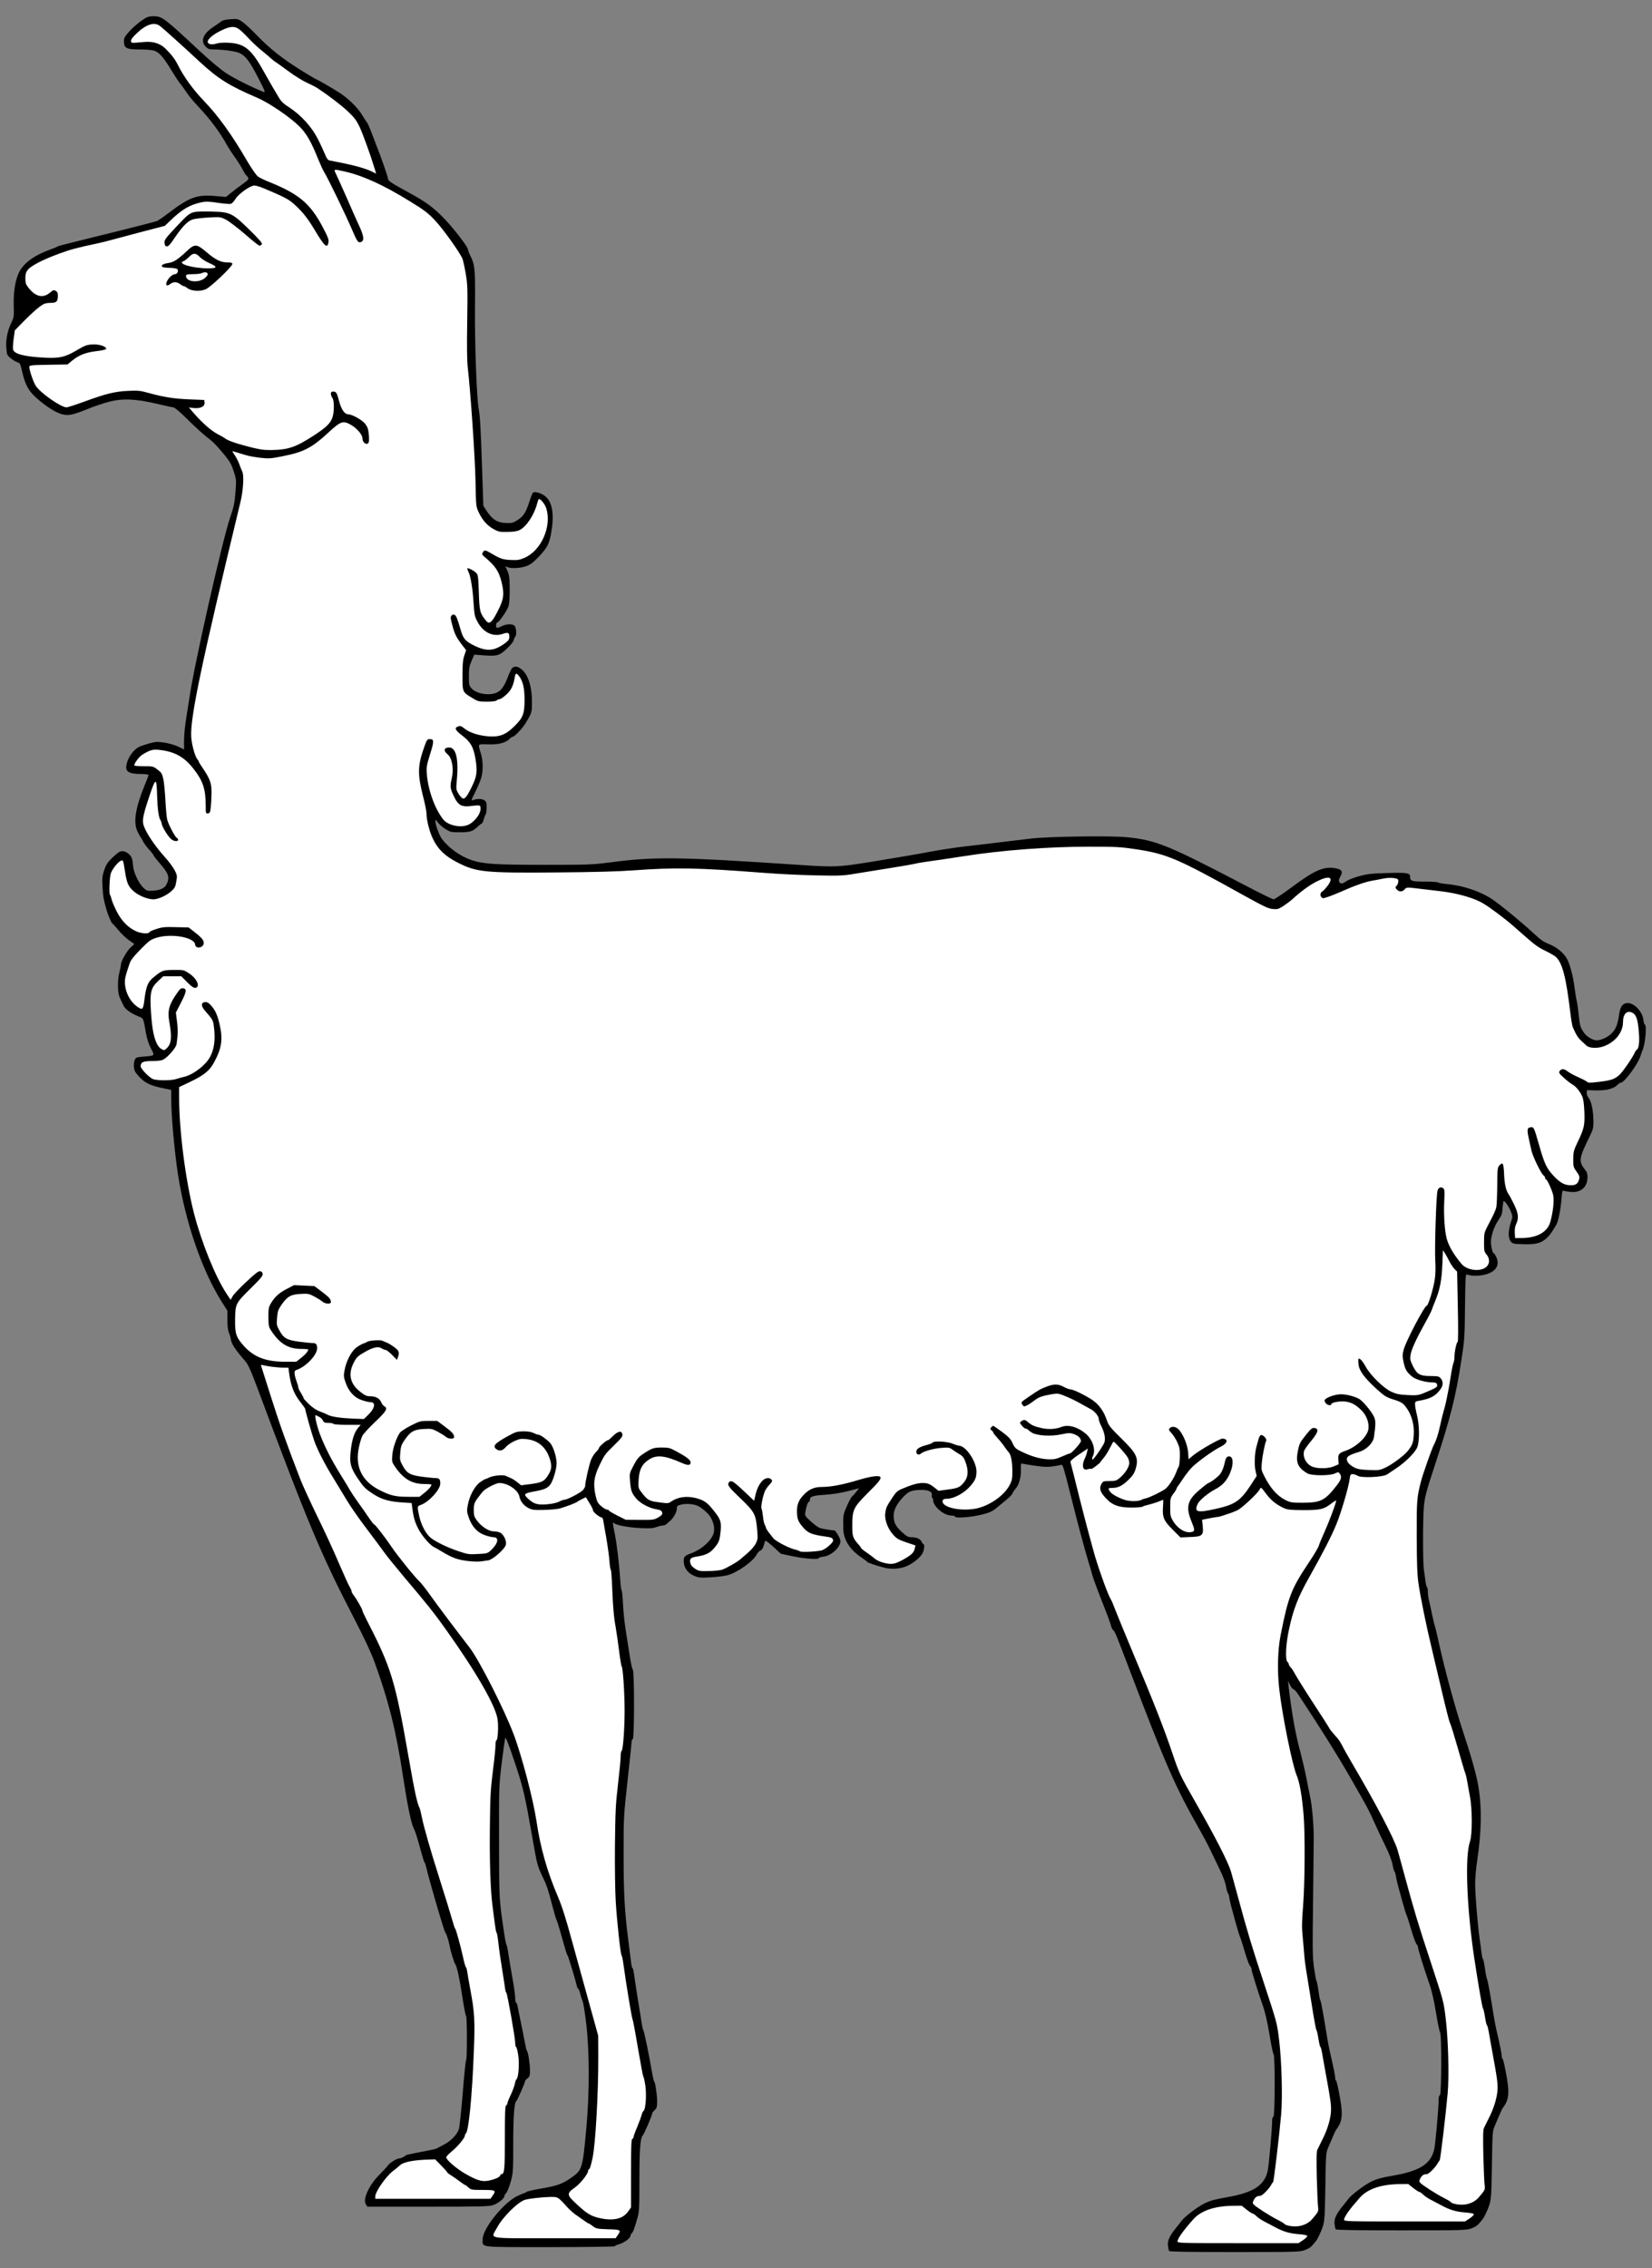 <?xml version="1.0" encoding="UTF-8" standalone="no"?>
<!DOCTYPE svg PUBLIC "-//W3C//DTD SVG 1.1//EN" "http://www.w3.org/Graphics/SVG/1.1/DTD/svg11.dtd">
<svg xmlns:dc="http://purl.org/dc/elements/1.1/" version="1.1" xmlns:xl="http://www.w3.org/1999/xlink" xmlns="http://www.w3.org/2000/svg" viewBox="67.5 63 229.5 315" width="229.5" height="315">
  <rect x="67.5" y="63" width="229.5" height="315" fill="#808080" stroke="none"/>
  <defs>
    <clipPath id="artboard_clip_path">
      <path d="M 67.5 63 L 297 63 L 297 378 L 67.5 378 Z"/>
    </clipPath>
  </defs>
  <g id="Llama_Statant_(1)" stroke="none" stroke-opacity="1" stroke-dasharray="none" fill="none" fill-opacity="1">
    <title>Llama Statant (1)</title>
    <g id="Llama_Statant_(1)_Art" clip-path="url(#artboard_clip_path)">
      <title>Art</title>
      <g id="Group_53">
        <g id="Graphic_68">
          <path d="M 87.933 65.393 C 87.263 65.708 86.112 66.639 85.387 67.447 C 84.825 68.077 84.716 68.296 84.716 68.734 C 84.716 69.692 85.058 69.87 86.934 69.87 C 87.714 69.87 88.577 69.939 88.865 70.021 C 89.563 70.213 90.234 70.952 91.274 72.705 C 91.767 73.512 92.329 74.361 92.52 74.594 C 92.712 74.813 93.123 75.374 93.41 75.826 C 93.712 76.278 94.396 77.113 94.93 77.675 C 96.737 79.592 98.079 81.399 99.106 83.275 C 99.312 83.631 99.777 84.356 100.16 84.877 C 100.53 85.397 100.996 86.136 101.201 86.533 C 101.393 86.917 101.612 87.273 101.694 87.328 C 101.762 87.369 101.886 87.519 101.968 87.67 C 102.077 87.889 101.968 88.012 101.187 88.574 C 100.681 88.93 99.955 89.477 99.585 89.792 L 98.887 90.354 L 97.354 90.217 C 94.862 90.011 93.835 90.381 91.028 92.503 C 90.261 93.092 89.481 93.626 89.316 93.694 C 89.084 93.804 81.553 95.693 76.843 96.844 C 76.172 97.008 75.556 97.186 75.474 97.241 C 75.405 97.295 74.94 97.487 74.447 97.665 C 72.366 98.418 70.983 99.39 70.257 100.609 C 69.682 101.608 69.353 103.361 69.408 105.319 C 69.449 106.962 69.436 107.085 69.08 107.797 C 68.532 108.947 68.285 110.193 68.381 111.343 C 68.463 112.302 68.477 112.343 69.025 112.781 C 69.34 113.028 69.751 113.274 69.942 113.315 C 70.271 113.397 70.326 113.52 70.586 114.643 C 71.01 116.437 71.435 117.231 72.475 118.189 C 73.762 119.367 75.309 120.353 76.172 120.544 C 77.062 120.75 77.61 120.627 79.732 119.778 C 80.567 119.435 81.854 118.997 82.607 118.806 C 84.483 118.299 86.373 118.381 89.303 119.079 C 90.425 119.353 91.466 119.572 91.603 119.572 C 91.74 119.572 92.493 120.202 93.273 120.969 C 94.711 122.407 95.889 123.461 96.792 124.145 C 97.367 124.57 99.024 126.5 99.462 127.24 C 99.626 127.5 99.887 128.171 100.051 128.719 C 100.338 129.636 100.338 129.814 100.202 131.43 C 100.092 132.867 99.969 133.429 99.448 134.948 C 98.353 138.18 94.382 155.76 93.821 159.895 C 93.766 160.265 93.575 161.456 93.397 162.538 C 93.219 163.633 93.068 165.071 93.068 165.797 L 93.068 167.084 L 92.288 166.7 C 91.836 166.481 91.014 166.235 90.384 166.139 C 89.357 165.975 89.193 165.988 88.207 166.248 C 87.632 166.413 86.989 166.632 86.783 166.741 C 86.14 167.07 85.442 167.974 85.181 168.795 C 84.757 170.137 85.168 170.479 87.29 170.493 C 87.755 170.507 88.139 170.561 88.139 170.63 C 88.139 170.685 87.961 171.191 87.728 171.725 C 86.29 175.217 85.976 177.175 86.619 178.516 C 86.811 178.886 86.989 179.228 87.044 179.27 C 87.085 179.311 87.235 179.557 87.358 179.817 C 87.482 180.077 87.865 180.598 88.207 180.981 C 88.55 181.351 88.823 181.707 88.823 181.775 C 88.823 181.83 89.221 182.35 89.713 182.912 C 90.946 184.322 91.11 184.856 90.631 185.828 C 90.357 186.376 89.686 186.663 88.591 186.704 C 87.961 186.732 87.838 186.691 87.413 186.28 C 86.77 185.65 86.099 184.253 86.003 183.363 C 85.893 182.227 85.839 182.049 85.469 181.666 C 85.072 181.282 84.593 181.118 84.182 181.255 C 84.031 181.296 83.552 181.693 83.1 182.117 C 82.429 182.775 82.238 183.062 81.977 183.843 C 81.704 184.678 81.676 184.965 81.745 186.198 C 81.813 187.471 81.895 187.923 82.251 189.196 C 82.484 190.045 82.936 191.113 83.114 191.25 C 83.223 191.319 83.621 191.77 84.004 192.236 C 84.387 192.701 85.031 193.304 85.442 193.591 L 86.167 194.098 L 85.661 194.564 C 85.127 195.043 84.305 196.494 84.305 196.946 C 84.305 197.083 84.209 197.548 84.1 197.987 C 83.799 199.123 83.826 200.944 84.154 201.574 C 84.291 201.848 84.497 202.299 84.62 202.573 C 84.866 203.135 85.592 203.682 86.688 204.134 C 87.468 204.435 87.386 204.285 87.783 206.517 C 87.92 207.27 88.166 208.009 88.467 208.598 C 89.015 209.652 89.084 209.597 87.441 209.734 C 86.496 209.816 86.373 209.857 86.236 210.159 C 86.03 210.624 86.044 211.377 86.277 211.829 C 86.386 212.035 86.783 212.5 87.153 212.842 C 87.865 213.513 88.687 213.842 90.439 214.184 L 91.288 214.362 L 91.288 215.54 C 91.288 218.032 91.74 222.947 92.246 226.233 C 93.273 232.737 95.533 239.336 98.203 243.622 L 99.093 245.032 L 99.093 246.319 C 99.093 247.182 99.161 247.771 99.312 248.113 C 99.435 248.387 99.544 248.798 99.572 249.017 C 99.668 249.647 100.188 250.441 101.502 251.947 C 101.968 252.481 102.255 253.097 103.2 255.603 C 110.279 274.566 112.127 278.947 116.7 287.765 C 118.138 290.545 119.042 292.489 119.521 293.79 C 121.52 299.294 122.561 303.497 123.519 309.891 C 124.08 313.588 124.614 316.19 124.957 316.874 C 125.203 317.34 125.436 318.079 126.079 320.434 C 126.257 321.078 126.435 321.625 126.49 321.667 C 126.545 321.708 126.641 322.009 126.723 322.351 C 127.093 324.008 129.215 331.278 129.366 331.388 C 129.502 331.484 129.858 332.606 129.968 333.236 C 130.078 333.921 130.625 335.673 130.748 335.783 C 130.94 335.92 131.378 337.905 131.748 340.425 C 131.967 341.821 132.186 342.971 132.255 342.999 C 132.391 343.067 132.405 349.01 132.255 349.078 C 132.2 349.092 131.981 351.145 131.789 353.637 C 131.584 356.116 131.337 358.389 131.255 358.676 C 130.995 359.443 130.16 360.319 129.188 360.826 C 128.708 361.072 128.229 361.332 128.12 361.387 C 128.01 361.442 127.024 361.661 125.929 361.853 C 124.833 362.058 123.916 362.263 123.875 362.318 C 123.752 362.469 123.204 362.743 122.999 362.743 C 122.643 362.743 121.657 363.345 121.383 363.728 C 121.246 363.934 120.698 364.523 120.192 365.029 C 118.768 366.453 117.864 368.425 118.33 369.137 L 118.535 369.452 L 126.928 369.452 C 134.322 369.452 135.404 369.424 136.006 369.233 C 136.691 369 137.567 368.302 137.567 368 C 137.567 367.904 137.649 367.74 137.745 367.644 C 137.992 367.37 138.197 366.891 138.512 365.755 C 138.772 364.81 138.799 364.386 138.799 360.702 C 138.799 356.978 138.936 355.007 139.224 354.801 C 139.361 354.692 140.442 352.241 140.442 352.035 C 140.442 351.953 140.593 351.775 140.785 351.625 C 141.086 351.392 141.127 351.255 141.127 350.529 C 141.127 349.639 140.867 347.928 140.703 347.818 C 140.648 347.777 140.511 347.188 140.388 346.518 C 140.264 345.833 140.004 344.546 139.813 343.642 C 139.621 342.739 139.429 341.794 139.388 341.561 C 139.347 341.315 139.251 341.109 139.196 341.109 C 139.128 341.109 139.073 340.808 139.073 340.452 C 139.073 340.096 138.895 338.809 138.676 337.618 C 138.457 336.413 138.211 334.907 138.115 334.263 C 138.019 333.62 137.896 333.072 137.841 333.031 C 137.8 332.99 137.649 332.25 137.526 331.388 C 136.828 326.637 136.841 326.883 136.828 318.791 C 136.814 311.11 136.814 311.028 137.197 307.838 C 137.416 306.071 137.636 304.51 137.69 304.36 C 137.759 304.195 138.156 305.209 138.977 307.646 C 140.223 311.384 140.388 312.082 141.551 318.723 C 142.044 321.584 142.181 322.146 142.633 323.104 C 143.455 324.816 143.578 325.158 144.167 327.417 C 144.468 328.581 144.755 329.567 144.81 329.608 C 144.851 329.649 145.098 330.416 145.358 331.319 C 146.07 333.88 146.248 334.469 146.344 334.537 C 146.426 334.592 147.494 338.111 147.658 338.877 C 147.699 339.055 147.781 339.192 147.836 339.192 C 147.891 339.192 148.014 339.48 148.096 339.836 C 148.178 340.205 148.343 340.712 148.452 340.972 C 148.562 341.232 148.781 342.684 148.959 344.19 C 149.397 348.037 149.397 353.72 148.959 358.498 C 148.425 364.317 148.397 364.386 146.7 365.536 C 145.577 366.303 144.879 366.549 142.77 366.919 C 141.606 367.11 140.634 367.343 140.607 367.412 C 140.579 367.48 140.497 367.535 140.429 367.535 C 140.347 367.535 139.895 367.726 139.415 367.946 C 137.499 368.836 134.555 372.491 134.555 373.956 C 134.569 375.161 133.761 375.065 143.92 375.065 C 148.918 375.065 152.902 375.011 152.902 374.942 C 152.902 374.887 153.19 374.75 153.546 374.655 C 154.203 374.463 155.093 373.806 155.093 373.491 C 155.093 373.381 155.175 373.217 155.285 373.121 C 155.476 372.929 155.599 372.587 156.051 371.04 C 156.298 370.191 156.325 369.712 156.325 365.782 C 156.325 361.483 156.448 359.908 156.804 359.539 C 156.996 359.361 158.105 356.745 158.105 356.499 C 158.105 356.417 158.256 356.212 158.447 356.034 C 158.749 355.76 158.79 355.595 158.79 354.829 C 158.79 353.911 158.53 352.186 158.379 352.063 C 158.324 352.022 158.174 351.378 158.05 350.625 C 157.626 348.161 156.969 345.011 156.873 344.943 C 156.818 344.902 156.736 344.56 156.681 344.19 C 156.626 343.807 156.38 342.246 156.12 340.698 C 155.873 339.151 155.627 337.536 155.572 337.097 C 155.517 336.673 155.421 336.317 155.367 336.317 C 155.312 336.317 155.23 336.029 155.189 335.66 C 155.148 335.304 154.956 333.784 154.764 332.278 C 154.258 328.28 154.134 325.938 154.134 320.27 C 154.134 315.272 154.148 315.135 154.682 310.288 C 154.983 307.577 155.23 305.195 155.23 304.976 C 155.23 304.757 155.312 304.551 155.408 304.51 C 155.641 304.442 155.641 295.008 155.408 294.858 C 155.312 294.803 155.12 293.858 154.956 292.776 C 154.792 291.681 154.545 290.106 154.408 289.285 C 154.271 288.45 154.107 286.902 154.052 285.821 C 153.998 284.753 153.915 283.877 153.861 283.877 C 153.806 283.877 153.724 283.247 153.669 282.466 C 153.532 280.303 153.19 277.373 152.888 275.908 C 152.574 274.347 152.587 274.361 152.806 274.539 C 153.149 274.812 154.792 275.127 156.394 275.209 C 157.749 275.278 158.187 275.251 158.721 275.059 C 159.091 274.936 159.502 274.84 159.639 274.84 C 159.789 274.84 159.995 274.758 160.104 274.648 C 160.2 274.539 160.433 274.333 160.611 274.196 C 161.049 273.84 161.528 272.978 161.528 272.512 C 161.528 272.156 161.597 272.088 162.117 271.951 C 162.829 271.759 163.952 271.869 164.54 272.17 C 164.787 272.307 165.293 272.676 165.649 273.019 C 166.389 273.703 166.813 274.785 166.69 275.675 C 166.553 276.743 165.143 278.099 163.541 278.701 C 162.582 279.071 162.487 279.166 162.487 279.81 C 162.487 280.673 163.007 281.426 163.869 281.809 C 164.527 282.11 164.691 282.124 166.17 282.055 C 167.046 282.001 168.128 281.878 168.579 281.754 C 169.921 281.398 172.167 279.81 172.619 278.879 C 172.728 278.66 172.961 278.4 173.139 278.331 C 173.344 278.235 173.495 278.003 173.604 277.606 C 173.687 277.291 173.796 277.003 173.837 276.962 C 173.892 276.935 174.399 277.332 174.96 277.838 L 175.973 278.769 L 177.698 279.139 C 179.382 279.481 181.245 279.618 181.245 279.372 C 181.245 279.317 181.532 279.221 181.874 279.18 C 182.983 279.057 184.257 277.893 184.257 277.003 C 184.257 276.647 183.559 275.483 183.381 275.524 C 183.23 275.552 182.011 275.36 181.518 275.237 C 181.231 275.168 180.683 274.785 180.163 274.306 C 179.314 273.525 179.3 273.484 179.382 272.978 C 179.519 272.17 179.738 271.554 179.889 271.554 C 179.958 271.554 180.012 271.444 180.012 271.294 C 180.012 270.828 180.382 270.705 182.121 270.582 C 183.189 270.513 184.366 270.321 185.325 270.075 L 186.845 269.678 L 186.434 270.198 C 186.201 270.499 185.955 270.76 185.886 270.814 C 185.667 270.951 184.805 272.813 184.709 273.334 C 184.668 273.594 184.64 273.991 184.64 274.224 C 184.654 274.443 184.654 274.936 184.654 275.319 C 184.668 276.798 185.571 278.235 187.173 279.29 C 187.598 279.577 187.954 279.851 187.954 279.892 C 187.954 279.988 189.323 280.454 190.363 280.714 C 191.322 280.96 192.458 280.892 193.362 280.536 C 194.266 280.166 195.238 279.413 195.635 278.756 C 195.895 278.331 195.991 277.441 195.786 277.441 C 195.731 277.441 195.621 277.304 195.553 277.14 C 195.375 276.729 194.854 276.483 194.156 276.483 C 193.663 276.483 193.485 276.387 192.801 275.771 C 191.911 274.949 191.651 274.443 191.651 273.512 C 191.651 272.676 192.048 271.896 192.965 270.91 C 193.732 270.089 194.156 269.924 195.553 269.911 C 196.552 269.911 197.045 270.185 196.949 270.677 C 196.922 270.855 196.949 271.006 197.004 271.006 C 197.073 271.006 197.127 271.143 197.127 271.307 C 197.127 272.101 198.36 273.265 199.373 273.43 C 199.688 273.484 199.975 273.512 200.044 273.498 C 200.099 273.484 200.14 273.539 200.14 273.608 C 200.14 273.84 201.92 273.758 203.357 273.457 C 204.877 273.128 205.315 272.95 206.055 272.32 C 206.328 272.088 206.903 271.622 207.314 271.28 C 207.739 270.938 208.108 270.541 208.163 270.39 C 208.204 270.239 208.396 269.965 208.56 269.774 C 209.053 269.24 209.354 268.185 209.327 267.131 C 209.3 266.282 209.327 266.2 209.546 266.269 C 209.683 266.31 210.491 266.433 211.326 266.556 C 212.558 266.734 213.065 266.748 213.818 266.638 C 214.338 266.556 214.859 266.46 214.968 266.419 C 215.119 266.351 215.351 267.076 216.077 270.007 C 217.214 274.552 218.076 277.784 218.706 279.878 C 218.98 280.755 219.213 281.576 219.24 281.713 C 219.308 282.028 220.144 284.301 221.02 286.478 C 221.417 287.491 221.787 288.518 221.841 288.765 C 221.883 288.997 222.019 289.271 222.129 289.367 C 222.403 289.586 222.444 289.696 224.58 295.309 C 229.427 308.057 230.782 311.165 234.068 316.943 C 234.712 318.066 235.438 319.462 235.698 320.024 C 235.958 320.585 236.506 321.721 236.916 322.557 C 237.382 323.501 237.724 324.405 237.82 324.98 C 237.916 325.5 238.039 325.911 238.08 325.911 C 238.135 325.911 238.217 326.171 238.272 326.486 C 238.313 326.815 238.45 327.376 238.546 327.759 C 238.655 328.129 238.929 329.156 239.162 330.019 C 239.395 330.881 239.668 331.771 239.778 332.004 C 239.874 332.223 240.175 333.182 240.449 334.113 C 240.723 335.044 241.038 335.893 241.147 336.002 C 241.257 336.112 241.353 336.303 241.353 336.427 C 241.353 336.687 242.188 339.398 242.927 341.506 C 243.269 342.465 243.557 343.752 243.858 345.545 C 244.091 346.983 244.351 348.202 244.42 348.256 C 244.652 348.407 244.625 356.882 244.406 356.965 C 244.31 356.992 244.228 357.211 244.228 357.444 C 244.242 358.539 243.776 363.715 243.612 364.468 C 243.16 366.508 241.64 367.494 237.957 368.137 C 236.355 368.411 235.629 368.603 234.876 368.972 C 233.904 369.438 232.028 370.862 231.645 371.423 C 231.535 371.574 231.193 372.012 230.878 372.395 C 229.988 373.491 229.687 374.148 229.755 374.846 C 229.797 375.189 229.865 375.517 229.92 375.599 C 229.975 375.709 232.727 375.75 239.025 375.75 C 247.829 375.75 248.075 375.736 248.815 375.462 C 249.335 375.271 249.677 375.024 249.937 374.682 C 250.157 374.408 250.362 374.148 250.403 374.107 C 250.444 374.066 250.622 373.724 250.8 373.354 C 251.539 371.725 251.539 371.725 251.622 366.713 C 251.69 362.154 251.704 361.962 252.019 361.236 C 252.197 360.826 252.498 360.114 252.69 359.662 C 252.881 359.21 253.073 358.813 253.114 358.772 C 253.169 358.731 253.347 358.471 253.497 358.197 C 254.004 357.321 254.031 356.307 253.593 353.993 C 253.388 352.857 253.169 351.926 253.1 351.926 C 253.046 351.926 252.991 351.775 252.991 351.597 C 252.991 351.282 252.758 350.105 252.224 347.818 C 252.114 347.325 251.936 346.408 251.841 345.764 C 251.403 343.026 251.019 340.904 250.937 340.835 C 250.882 340.794 250.759 340.178 250.663 339.466 C 250.567 338.754 250.444 338.138 250.389 338.097 C 250.335 338.056 250.198 337.289 250.061 336.372 C 249.842 334.879 249.828 333.989 249.91 327.404 C 249.951 323.378 250.006 319.407 250.006 318.586 C 250.033 316.683 249.801 313.958 249.527 312.63 C 249.403 312.068 249.157 310.795 248.965 309.823 C 248.774 308.837 248.335 306.989 247.993 305.715 C 247.446 303.662 246.898 300.526 246.501 297.089 L 246.432 296.405 L 246.706 296.98 C 246.857 297.308 247.062 297.569 247.158 297.569 C 247.268 297.569 247.569 297.897 247.829 298.281 C 250.91 302.936 253.388 306.893 255.209 310.069 C 257.632 314.3 257.605 314.259 258.536 316.327 C 258.892 317.121 259.536 318.504 259.987 319.407 C 260.508 320.462 260.85 321.379 260.96 321.981 C 261.055 322.488 261.179 322.899 261.22 322.899 C 261.274 322.899 261.357 323.159 261.411 323.474 C 261.452 323.802 261.589 324.364 261.685 324.747 C 261.795 325.117 262.069 326.144 262.301 327.006 C 262.534 327.869 262.808 328.759 262.918 328.992 C 263.013 329.211 263.315 330.169 263.588 331.1 C 263.862 332.031 264.177 332.88 264.287 332.99 C 264.396 333.099 264.492 333.291 264.492 333.414 C 264.492 333.674 265.327 336.385 266.067 338.494 C 266.409 339.452 266.697 340.74 266.998 342.533 C 267.231 343.971 267.491 345.189 267.559 345.244 C 267.792 345.395 267.764 353.87 267.545 353.952 C 267.45 353.98 267.367 354.199 267.367 354.432 C 267.381 355.527 266.916 360.702 266.751 361.456 C 266.299 363.496 264.78 364.481 261.096 365.125 C 259.495 365.399 258.769 365.591 258.016 365.96 C 257.044 366.426 255.168 367.85 254.784 368.411 C 254.675 368.562 254.333 369 254.018 369.383 C 253.128 370.479 252.827 371.136 252.895 371.834 C 252.936 372.176 253.004 372.505 253.059 372.587 C 253.114 372.697 255.866 372.738 262.164 372.738 C 270.968 372.738 271.215 372.724 271.954 372.45 C 272.475 372.259 272.817 372.012 273.077 371.67 C 273.296 371.396 273.501 371.136 273.543 371.095 C 273.584 371.054 273.762 370.711 273.94 370.342 C 274.679 368.712 274.679 368.712 274.761 363.701 C 274.83 359.142 274.843 358.95 275.158 358.224 C 275.336 357.813 275.637 357.101 275.829 356.65 C 276.021 356.198 276.212 355.801 276.254 355.76 C 276.308 355.719 276.486 355.458 276.637 355.185 C 277.144 354.308 277.171 353.295 276.733 350.981 C 276.527 349.845 276.308 348.914 276.24 348.914 C 276.185 348.914 276.13 348.763 276.13 348.585 C 276.13 348.27 275.898 347.093 275.364 344.806 C 275.254 344.313 275.076 343.396 274.98 342.752 C 274.542 339.986 274.159 337.892 274.077 337.823 C 274.022 337.782 273.899 337.152 273.803 336.413 C 273.693 335.687 273.57 335.085 273.529 335.085 C 273.474 335.085 273.392 334.797 273.351 334.428 C 273.296 334.072 273.173 333.072 273.05 332.209 C 272.748 330.032 272.433 326.103 272.433 324.528 C 272.433 323.802 272.557 322.42 272.707 321.447 C 273.31 317.422 273.378 314.081 272.885 311.124 C 272.625 309.522 271.913 306.989 270.722 303.388 C 269.695 300.307 268.203 294.844 267.436 291.339 C 267.162 290.052 266.875 288.888 266.82 288.737 C 266.751 288.587 266.573 287.82 266.409 287.026 C 266.245 286.232 266.053 285.369 265.985 285.095 C 265.916 284.821 265.861 284.342 265.861 284.041 C 265.861 283.74 265.807 283.452 265.738 283.411 C 265.67 283.37 265.587 283.014 265.533 282.617 C 265.492 282.22 265.396 281.549 265.327 281.138 C 265.149 280.111 265.149 274.018 265.314 272.17 C 265.451 270.842 265.615 270.198 266.765 266.693 C 269.024 259.847 269.722 257.068 270.544 251.741 C 270.955 249.058 270.982 248.647 271.023 244.402 C 271.078 240.226 271.092 239.911 271.311 239.994 C 271.858 240.226 272.995 240.226 273.871 239.994 C 275.35 239.583 275.898 238.679 275.35 237.529 C 275.227 237.269 275.076 237.05 275.021 237.05 C 274.857 237.05 274.624 236.105 274.624 235.448 C 274.624 234.613 275.09 233.271 275.678 232.422 C 276.13 231.765 276.199 231.546 276.24 230.724 C 276.281 230.218 276.349 229.793 276.404 229.793 C 276.596 229.793 277.171 230.669 277.417 231.313 C 277.65 231.915 277.65 231.97 277.376 232.805 C 277.007 233.942 277.007 234.955 277.376 235.407 C 277.636 235.722 277.773 235.749 279.06 235.79 C 281.607 235.886 282.374 235.434 283.743 233.011 C 284.003 232.545 284.318 230.916 284.441 229.341 C 284.51 228.424 284.551 228.287 284.743 228.369 C 284.866 228.424 285.304 228.492 285.742 228.533 C 287.152 228.643 288.042 227.849 288.042 226.439 C 288.042 226.014 287.947 225.727 287.714 225.453 C 286.769 224.316 286.837 223.837 288.398 220.702 C 288.795 219.894 288.864 219.606 288.864 218.812 C 288.864 217.333 288.59 215.95 288.22 215.499 C 288.015 215.252 287.905 214.965 287.933 214.746 L 287.974 214.39 L 289.206 214.431 C 290.63 214.458 291.684 214.198 292.164 213.691 C 292.328 213.513 292.561 213.363 292.657 213.363 C 293.136 213.363 295.039 210.816 295.395 209.666 C 295.505 209.323 295.641 208.926 295.71 208.776 C 296.08 207.9 296.299 205.284 295.997 205.284 C 295.943 205.284 295.847 204.997 295.806 204.655 C 295.683 203.463 294.478 202.217 293.533 202.299 C 292.917 202.354 292.574 202.82 292.438 203.86 C 292.232 205.257 292.013 205.832 291.465 206.435 C 290.945 206.996 289.959 207.475 289.302 207.475 C 288.809 207.475 287.96 206.982 287.604 206.489 C 287.043 205.709 286.974 205.462 286.81 203.888 C 286.728 203.039 286.591 202.149 286.523 201.93 C 286.468 201.697 286.345 200.958 286.262 200.287 C 286.071 198.712 285.646 197.069 285.236 196.248 C 284.784 195.371 283.825 194.564 282.702 194.112 C 281.949 193.824 281.511 193.509 280.416 192.496 C 279.019 191.182 275.993 188.69 274.857 187.923 C 273.241 186.814 270.749 185.965 268.49 185.773 C 267.874 185.718 267.326 185.609 267.285 185.554 C 267.244 185.486 266.423 185.431 265.464 185.431 C 263.63 185.431 263.397 185.362 263.397 184.787 C 263.397 184.226 263 184.158 260.261 184.24 C 258.139 184.294 257.495 184.363 256.414 184.65 C 255.688 184.842 254.867 185.157 254.579 185.349 C 253.963 185.773 253.744 185.787 253.552 185.472 C 253.456 185.294 253.497 185.089 253.716 184.705 C 254.072 184.062 253.936 183.774 253.182 183.61 C 251.485 183.24 250.198 183.788 246.898 186.252 C 245.693 187.142 244.584 187.882 244.433 187.895 C 244.296 187.895 242.503 187.019 240.476 185.951 C 229.783 180.365 228.14 179.68 224.06 179.27 C 221.828 179.037 213.188 179.16 210.682 179.461 C 209.669 179.584 207.355 179.858 205.548 180.077 C 203.741 180.296 201.865 180.516 201.372 180.57 C 200.564 180.639 197.88 181.063 196.511 181.323 C 195.471 181.529 190.897 182.309 188.501 182.693 C 183.969 183.418 183.463 183.446 178.643 183.117 C 161.788 181.994 158.557 181.939 152.286 182.761 C 149.849 183.076 149.301 183.103 143.29 183.103 C 136.362 183.103 134.651 182.994 133.049 182.46 C 131.501 181.953 129.858 180.789 128.9 179.516 C 128.53 179.037 127.983 177.558 127.983 177.051 C 127.983 176.791 128.024 176.805 128.325 177.216 C 128.517 177.476 128.996 177.887 129.379 178.133 C 130.036 178.544 130.187 178.585 131.214 178.585 C 132.761 178.585 133.117 178.489 133.774 177.887 C 134.076 177.585 134.391 177.353 134.445 177.353 C 134.5 177.353 134.623 177.093 134.705 176.764 C 134.801 176.449 134.925 176.134 134.993 176.066 C 135.048 175.983 135.102 175.573 135.102 175.135 C 135.102 174.45 135.061 174.313 134.76 174.121 C 134.418 173.902 133.72 173.902 133.145 174.135 C 132.939 174.217 133.008 173.998 133.473 173.094 C 133.788 172.465 134.158 171.616 134.295 171.205 C 134.651 170.178 134.637 168.617 134.267 167.522 C 134.103 167.056 134.007 166.591 134.048 166.495 C 134.103 166.358 134.404 166.331 135.28 166.372 C 136.636 166.44 137.772 166.166 138.265 165.632 C 138.43 165.454 138.662 165.304 138.758 165.304 C 138.977 165.304 140.1 164.126 140.483 163.483 C 141.387 162.004 141.401 161.976 141.401 160.443 C 141.401 158.471 140.935 156.897 140.127 156.103 C 139.525 155.528 138.991 155.418 138.621 155.815 C 138.512 155.952 138.279 156.431 138.101 156.883 C 137.622 158.184 137.184 158.855 136.595 159.142 C 135.554 159.676 133.665 159.375 132.98 158.567 C 132.665 158.198 132.638 158.047 132.638 156.91 C 132.638 155.842 132.693 155.528 133.008 154.788 L 133.391 153.912 L 134.651 154.008 C 136.54 154.145 136.869 154.063 137.896 153.104 C 138.443 152.584 138.813 152.132 138.868 151.885 C 138.923 151.653 139.018 151.447 139.087 151.406 C 139.292 151.269 139.224 150.147 138.991 149.914 C 138.69 149.599 137.814 149.64 137.156 149.982 C 136.814 150.16 136.54 150.229 136.472 150.16 C 136.335 150.023 136.444 149.421 136.609 149.421 C 136.814 149.421 137.937 147.819 138.128 147.23 C 138.265 146.806 138.32 146.039 138.306 144.766 C 138.293 142.958 138.252 142.767 137.731 141.712 C 137.704 141.644 137.8 141.658 137.95 141.74 C 138.416 141.986 139.813 141.918 140.634 141.616 C 141.209 141.397 141.593 141.096 142.346 140.316 C 143.523 139.07 143.797 138.549 144.071 137.016 C 144.509 134.51 144.262 132.84 143.331 131.991 C 142.825 131.525 141.866 131.211 141.551 131.402 C 141.483 131.457 141.25 131.991 141.059 132.621 C 140.552 134.182 140.237 134.675 139.429 135.209 C 138.813 135.606 138.635 135.66 137.896 135.633 C 136.595 135.606 135.883 135.168 135.034 133.839 L 134.651 133.251 L 134.473 128.089 C 134.295 122.557 134.185 120.832 134.007 119.819 C 133.72 118.326 133.446 110.782 133.487 105.743 C 133.528 100.239 133.487 99.801 132.816 98.473 C 132.652 98.117 132.501 97.734 132.501 97.624 C 132.501 97.295 130.625 94.845 129.297 93.448 C 127.75 91.832 126.737 91.079 124.354 89.778 C 121.821 88.396 121.41 88.122 121.41 87.834 C 121.41 87.601 120.479 84.932 119.699 82.946 C 119.494 82.412 119.179 81.591 118.987 81.098 C 118.795 80.605 118.563 80.112 118.48 80.002 C 118.385 79.893 118.083 79.427 117.809 78.975 C 117.248 78.017 115.961 76.744 114.77 75.95 C 113.989 75.429 111.484 73.978 111.361 73.978 C 111.333 73.978 110.539 73.512 109.608 72.937 C 106.774 71.185 105.076 69.857 103.145 67.858 C 102.392 67.077 101.502 66.256 101.16 66.023 C 100.558 65.626 100.475 65.598 99.517 65.667 C 98.764 65.722 98.408 65.817 98.148 66.037 C 97.956 66.187 97.504 66.502 97.148 66.735 C 95.724 67.652 95.314 68.706 96.067 69.473 C 96.409 69.816 96.573 69.87 97.203 69.87 C 98.613 69.884 100.297 70.117 100.845 70.404 C 101.653 70.815 102.201 71.541 103.378 73.827 C 104.295 75.594 104.405 75.881 104.131 75.772 C 102.598 75.183 99.928 73.841 98.846 73.115 C 98.079 72.595 96.546 71.308 95.204 70.048 C 90.494 65.653 90.069 65.325 89.043 65.256 C 88.645 65.229 88.166 65.297 87.933 65.393 Z" fill="black"/>
        </g>
        <g id="Graphic_67">
          <path d="M 89.727 66.612 C 90.179 66.954 92.726 69.24 95.259 71.595 C 97.805 73.951 99.339 74.909 103.269 76.593 C 104.871 77.278 107.787 79.263 109.088 80.55 C 110.073 81.536 110.744 82.7 111.675 85.041 C 111.99 85.808 112.387 86.684 112.579 86.985 C 113.058 87.738 115.482 92.75 116.344 94.749 C 117.139 96.624 117.275 96.802 117.727 96.57 C 118.124 96.351 118.029 95.735 117.385 94.338 C 117.111 93.763 116.358 92.065 115.715 90.573 C 115.057 89.094 114.386 87.588 114.208 87.218 C 113.825 86.465 113.811 86.465 115.29 86.794 C 117.919 87.382 120.794 88.697 124.532 91.011 C 126.408 92.161 126.969 92.585 127.9 93.571 C 128.996 94.721 131.365 98.021 131.748 98.938 C 131.844 99.185 132.049 100.116 132.2 101.02 C 132.46 102.539 132.474 103.046 132.405 107.729 C 132.35 111.207 132.378 113.206 132.487 114.096 C 132.843 117.094 133.487 126.336 133.555 129.704 C 133.624 133.333 133.624 133.333 134.007 134.154 C 134.527 135.25 135.185 135.989 136.075 136.482 C 136.746 136.852 136.924 136.893 137.992 136.865 C 138.786 136.865 139.333 136.783 139.662 136.619 C 140.607 136.181 141.702 134.524 142.113 132.963 C 142.195 132.607 142.318 132.306 142.373 132.306 C 142.647 132.306 143.222 133.045 143.4 133.62 C 144.153 136.14 142.702 139.439 140.374 140.466 C 139.662 140.768 139.415 140.809 138.457 140.768 C 137.334 140.713 137.019 140.603 135.719 139.837 C 134.897 139.357 134.815 139.344 134.582 139.7 C 134.432 139.946 134.459 140.028 134.76 140.288 C 136.321 141.603 136.787 142.287 137.17 143.807 C 137.594 145.464 137.499 146.231 136.636 147.887 C 135.842 149.462 135.472 149.763 135.02 149.202 C 134.171 148.161 134.103 147.874 134.021 145.3 C 133.952 143.136 133.911 142.849 133.665 142.575 C 133.391 142.274 132.528 141.822 132.419 141.931 C 132.391 141.959 132.46 142.178 132.583 142.424 C 132.884 143.027 133.172 144.779 133.295 146.819 C 133.405 148.435 133.432 148.599 133.884 149.435 C 134.678 150.859 136.006 151.475 137.321 151.037 C 138.087 150.776 138.252 150.845 138.252 151.42 C 138.252 151.803 138.156 151.954 137.677 152.31 C 136.198 153.405 135.185 153.501 133.514 152.721 C 132.213 152.105 131.871 151.749 131.529 150.585 C 131.036 148.901 130.899 148.545 130.666 148.394 C 130.516 148.298 130.392 148.326 130.256 148.462 C 130.091 148.627 130.078 148.777 130.201 149.284 C 130.584 150.872 130.79 151.351 131.501 152.31 L 132.255 153.296 L 131.994 154.063 C 131.803 154.665 131.748 155.254 131.748 156.828 C 131.748 159.142 131.734 159.101 133.117 159.936 C 133.898 160.416 134.007 160.443 135.13 160.443 C 135.897 160.443 136.376 160.388 136.499 160.265 C 136.581 160.183 136.773 160.101 136.896 160.101 C 137.019 160.101 137.444 159.827 137.814 159.485 C 138.512 158.855 138.799 158.28 139.018 157.047 C 139.114 156.445 139.238 156.418 139.607 156.897 C 140.141 157.581 140.374 158.554 140.374 160.238 C 140.36 162.168 140.155 162.689 138.895 163.921 C 137.759 165.03 136.882 165.372 135.404 165.263 C 134.048 165.167 132.747 164.756 132.049 164.195 C 131.597 163.825 131.447 163.77 131.146 163.88 C 130.584 164.085 130.721 164.386 131.679 165.126 C 132.884 166.043 133.254 166.7 133.542 168.316 C 133.843 170.082 133.761 170.78 133.09 172.163 C 132.378 173.656 132.049 174.053 131.721 173.847 C 131.584 173.765 131.337 173.464 131.159 173.163 C 130.872 172.684 130.858 172.533 130.94 171.602 C 131.255 168.535 130.885 166.81 129.913 166.81 C 129.16 166.81 129.064 167.248 129.694 167.768 C 130.324 168.289 130.57 169.836 130.242 171.178 C 129.982 172.232 130.036 172.56 130.68 173.834 C 131.146 174.779 131.666 175.066 132.706 174.957 C 134.24 174.792 134.213 174.779 134.254 175.189 C 134.349 175.97 133.405 177.216 132.446 177.585 C 131.378 177.982 129.708 177.599 129.078 176.805 C 127.9 175.313 126.956 172.697 126.791 170.424 C 126.723 169.562 126.778 169.261 127.216 167.837 C 127.818 165.947 127.818 165.646 127.23 165.646 C 126.846 165.646 126.805 165.701 126.435 166.741 C 125.504 169.37 125.491 170.507 126.285 173.642 C 126.545 174.642 126.75 175.696 126.75 175.97 C 126.75 176.887 127.161 178.516 127.668 179.543 C 128.352 180.967 129.352 181.912 131.077 182.788 C 133.692 184.13 134.842 184.24 144.838 184.158 C 149.972 184.117 153.286 184.034 155.504 183.87 C 161.35 183.446 164.267 183.5 173.577 184.212 C 175.576 184.377 178.849 184.527 180.861 184.568 C 184.147 184.637 184.695 184.609 186.201 184.349 C 187.132 184.199 189.268 183.856 190.966 183.583 C 192.664 183.309 194.266 183.035 194.553 182.966 C 194.827 182.884 195.717 182.734 196.539 182.624 C 197.346 182.515 199.592 182.186 201.509 181.885 C 206.643 181.077 213.174 180.584 218.692 180.584 C 222.595 180.584 223.129 180.611 225.333 180.94 C 229.619 181.597 231.042 182.2 240.244 187.32 C 243.119 188.909 243.694 189.183 244.31 189.237 C 244.954 189.292 245.118 189.251 245.761 188.84 C 246.158 188.58 246.734 188.156 247.035 187.882 C 248.267 186.759 249.417 185.924 250.417 185.417 C 252.183 184.527 252.854 184.774 251.95 185.992 C 251.676 186.362 251.334 186.732 251.183 186.814 C 250.8 187.019 250.896 187.676 251.32 187.731 C 251.485 187.759 252.539 187.375 253.648 186.896 C 255.743 185.965 257.153 185.472 258.194 185.294 C 258.536 185.239 259.18 185.116 259.631 185.02 C 260.138 184.911 260.713 184.883 261.11 184.938 C 261.685 185.034 261.754 185.075 261.754 185.39 C 261.754 185.595 261.658 185.869 261.521 186.006 C 261.316 186.239 261.316 186.266 261.548 186.526 C 261.863 186.882 262.315 186.882 262.616 186.526 C 262.876 186.211 262.959 186.211 264.424 186.389 C 265.026 186.458 266.382 186.622 267.436 186.745 C 269.572 186.978 271.763 187.553 273.05 188.197 C 273.83 188.58 274.775 189.237 276.692 190.73 C 277.102 191.045 278.239 192.017 279.211 192.893 C 280.635 194.153 281.224 194.591 282.155 195.029 C 282.798 195.344 283.469 195.727 283.634 195.878 C 284.551 196.727 285.058 198.685 285.646 203.573 C 285.756 204.545 285.92 205.503 286.016 205.695 C 286.468 206.722 286.755 207.174 287.207 207.571 C 287.481 207.817 287.796 208.105 287.905 208.214 C 288.289 208.57 289.398 208.625 290.274 208.31 C 291.862 207.749 292.971 206.38 292.971 204.956 C 292.971 203.792 293.533 203.244 294.3 203.655 C 294.806 203.929 295.025 204.559 295.162 206.215 C 295.299 207.667 295.19 208.584 294.875 208.79 C 294.793 208.831 294.697 208.968 294.642 209.104 C 294.354 209.789 292.985 211.802 292.479 212.267 C 291.808 212.883 291.315 213.048 289.521 213.253 C 288.371 213.39 288.152 213.39 287.947 213.212 C 287.81 213.089 287.235 212.801 286.673 212.555 C 286.112 212.308 285.482 211.952 285.249 211.774 C 284.811 211.391 284.387 211.391 284.154 211.761 C 284.031 211.966 284.113 212.103 284.756 212.678 C 285.167 213.061 285.687 213.458 285.906 213.582 C 286.413 213.856 286.933 214.485 287.276 215.197 C 287.467 215.622 287.549 216.183 287.604 217.416 C 287.673 219.305 287.577 219.729 286.618 221.715 C 286.125 222.769 286.071 222.974 286.057 223.974 C 286.057 225.001 286.084 225.11 286.523 225.713 C 286.892 226.219 286.961 226.425 286.879 226.74 C 286.728 227.37 286.427 227.602 285.756 227.602 C 284.866 227.602 284.277 227.287 283.373 226.343 C 282.374 225.288 282.059 224.645 281.347 222.126 C 280.594 219.51 280.594 219.497 280.142 219.551 C 279.649 219.606 279.608 219.88 279.896 221.167 C 280.019 221.728 280.183 222.454 280.252 222.783 C 280.416 223.563 281.593 225.987 281.908 226.206 C 282.045 226.302 282.155 226.48 282.155 226.589 C 282.155 226.699 282.21 226.781 282.264 226.781 C 282.429 226.781 283.031 228.082 283.25 228.876 C 283.442 229.601 283.291 231.149 282.88 232.668 C 282.483 234.106 281.032 234.928 278.869 234.928 L 277.979 234.928 L 277.938 234.188 C 277.91 233.695 277.979 233.298 278.143 232.956 C 278.513 232.189 278.444 231.505 277.842 230.272 C 277.554 229.67 277.212 229.026 277.075 228.835 C 276.705 228.328 276.5 227.411 276.445 225.918 C 276.377 224.494 276.267 224.33 275.774 224.878 C 275.542 225.138 275.514 225.412 275.5 227.657 C 275.487 229.013 275.432 230.354 275.377 230.615 C 275.281 231.08 275.021 231.642 274.09 233.408 C 273.707 234.147 273.666 234.325 273.666 235.503 C 273.666 236.694 273.693 236.844 274.008 237.214 C 274.611 237.926 274.419 238.844 273.597 239.186 C 272.611 239.597 271.174 239.282 270.544 238.529 C 269.476 237.269 268.737 236.009 268.476 234.996 C 268.189 233.942 268.052 231.71 268.134 229.93 C 268.216 228.465 268.189 228.191 268.011 228.027 C 267.682 227.767 267.326 227.904 267.203 228.355 C 267.025 228.972 266.792 236.201 266.888 238.022 C 266.957 239.008 266.929 240.007 266.82 240.692 C 266.642 241.924 265.916 244.307 265.724 244.307 C 265.409 244.307 262.808 249.263 262.507 250.413 C 262.315 251.153 262.315 251.358 262.493 252.18 C 262.698 253.179 262.945 253.59 263.698 254.192 C 264.191 254.603 265.587 254.986 266.56 254.986 C 266.943 254.986 267.08 255.055 267.135 255.26 C 267.217 255.575 267.107 255.685 266.135 256.109 C 264.574 256.794 264.547 256.807 263.054 256.739 C 261.85 256.671 261.494 256.602 260.754 256.26 C 259.673 255.753 257.865 253.973 257.208 252.768 C 256.77 251.974 256.373 251.55 256.222 251.714 C 256.181 251.755 256.181 252.111 256.236 252.508 C 256.332 253.384 257.085 254.398 258.81 255.959 C 259.796 256.849 260.097 257.04 260.96 257.314 C 262.192 257.697 262.425 257.848 262.945 258.587 C 263.616 259.518 263.999 260.97 263.903 262.243 C 263.835 263.38 263.725 263.653 263.096 264.475 C 262.562 265.146 260.891 266.392 259.905 266.844 C 259.193 267.172 259.015 267.2 257.673 267.145 C 256.523 267.104 256.085 267.022 255.661 266.803 C 254.976 266.447 254.648 266.091 254.606 265.666 C 254.565 265.283 254.962 265.036 256.318 264.626 C 257.331 264.324 258.262 263.393 258.372 262.572 C 258.632 260.805 258.632 260.217 258.344 259.683 C 257.947 258.902 256.825 257.574 256.318 257.273 C 255.715 256.931 254.565 256.629 253.799 256.629 C 253.128 256.629 252.128 256.931 251.704 257.246 C 251.471 257.424 251.457 257.492 251.622 257.793 C 251.8 258.122 252.443 258.286 252.443 257.999 C 252.443 257.78 253.566 257.56 254.305 257.629 C 255.181 257.725 255.729 257.999 256.564 258.779 C 257.304 259.477 257.728 260.545 257.605 261.449 C 257.468 262.517 255.893 263.996 254.346 264.502 C 253.511 264.79 253.36 264.982 253.429 265.735 L 253.47 266.351 L 252.827 266.625 C 252.101 266.94 250.8 266.994 249.951 266.734 C 249.048 266.46 248.431 265.42 248.664 264.516 C 248.705 264.338 249.143 263.708 249.636 263.119 C 250.636 261.915 250.773 261.394 250.088 261.312 C 249.787 261.271 249.609 261.422 248.979 262.202 C 248.062 263.352 248.007 263.462 247.788 264.584 C 247.487 266.104 247.802 266.816 249.089 267.597 C 249.664 267.953 252.238 267.966 252.95 267.624 C 253.415 267.405 253.443 267.405 253.621 267.651 C 253.936 268.076 253.84 268.473 253.237 269.24 C 251.581 271.389 250.992 271.691 248.459 271.691 C 246.925 271.691 246.775 271.663 246.035 271.294 C 244.912 270.719 243.968 269.651 243.146 268.007 C 242.722 267.186 242.708 267.076 242.79 266.159 C 242.886 265.118 243.228 263.393 243.406 263.078 C 243.543 262.832 242.927 262.188 242.653 262.298 C 242.544 262.339 242.393 262.627 242.311 262.955 C 242.229 263.284 242.106 263.722 242.037 263.955 C 241.804 264.79 241.736 266.46 241.914 267.227 L 242.078 267.98 L 241.243 269.267 C 239.764 271.499 239.052 271.964 236.218 272.581 C 233.795 273.115 233.37 272.978 233.89 271.841 C 234.123 271.348 235.342 270.335 236.287 269.842 C 237.163 269.39 237.738 268.829 238.162 268.035 C 238.888 266.666 238.929 265.255 238.258 265.255 C 237.888 265.255 237.793 265.433 237.532 266.556 C 237.437 266.926 237.218 267.432 237.026 267.679 C 236.725 268.09 235.794 268.802 235.328 268.98 C 235.219 269.021 234.657 269.459 234.082 269.952 C 232.466 271.335 232.22 272.293 232.987 274.196 C 233.493 275.442 233.507 275.62 233.137 275.73 C 232.275 276.004 231.111 275.333 230.44 274.183 C 230.098 273.608 230.057 273.416 230.07 272.293 C 230.07 271.102 230.098 271.006 230.508 270.445 C 230.755 270.13 230.947 269.801 230.947 269.746 C 230.947 269.678 231.015 269.555 231.084 269.459 C 231.166 269.363 231.467 268.925 231.768 268.473 C 232.056 268.021 232.59 267.323 232.932 266.94 C 233.589 266.186 236.026 264.42 237.149 263.873 C 238.066 263.421 238.162 262.805 237.313 262.791 C 236.944 262.791 234.068 264.434 233.261 265.118 L 232.617 265.652 L 232.562 264.735 C 232.494 263.708 231.878 262.175 231.248 261.517 C 230.851 261.107 230.262 261.025 229.988 261.353 C 229.838 261.531 229.879 261.641 230.235 262.01 C 230.467 262.257 230.837 262.818 231.042 263.27 C 231.371 263.982 231.426 264.242 231.412 265.283 C 231.398 265.94 231.33 266.556 231.262 266.652 C 231.193 266.748 231.015 267.131 230.892 267.487 C 230.577 268.322 229.797 269.5 229.331 269.815 C 228.674 270.253 227.195 270.965 226.702 271.075 C 226.442 271.129 226.168 271.225 226.086 271.28 C 225.771 271.513 224.416 271.526 223.745 271.294 C 222.786 270.965 221.965 270.513 221.718 270.157 C 221.403 269.719 221.444 269.637 221.951 269.637 C 222.814 269.637 223.375 269.363 224.21 268.569 C 224.854 267.939 225.073 267.624 225.251 267.035 C 225.716 265.474 225.456 264.899 223.224 262.709 C 221.759 261.271 221.499 260.942 221.294 260.313 C 220.856 258.984 220.157 258.012 219.172 257.369 C 218.09 256.671 216.57 255.945 216.2 255.945 C 216.05 255.945 215.639 255.794 215.283 255.603 C 214.489 255.178 213.955 255.178 212.914 255.561 C 212.024 255.904 211.874 255.986 210.368 257.013 C 209.327 257.725 209.313 257.738 209.519 258.053 C 209.724 258.368 209.751 258.368 210.176 258.163 C 210.422 258.053 210.86 257.752 211.162 257.519 C 211.764 257.04 212.202 256.876 213.558 256.629 C 214.366 256.493 214.53 256.506 215.201 256.766 C 216.077 257.109 217.049 257.574 218.008 258.136 C 218.391 258.355 218.815 258.587 218.98 258.67 C 219.486 258.902 220.13 259.642 220.13 259.998 C 220.13 260.189 220.281 260.641 220.472 261.011 C 220.938 261.928 221.088 262.695 220.938 263.284 C 220.828 263.64 219.87 265.105 219.363 265.652 C 219.213 265.817 219.172 265.516 219.308 265.255 C 219.774 264.393 219.322 262.941 218.323 262.093 C 217.214 261.161 215.913 260.792 214.968 261.161 C 214.16 261.476 213.229 261.531 212.271 261.339 C 211.258 261.12 210.792 260.929 210.285 260.477 C 209.902 260.135 209.738 260.121 209.382 260.381 C 209.135 260.559 209.135 260.573 209.464 260.983 C 209.642 261.216 209.902 261.408 210.025 261.408 C 210.148 261.422 210.272 261.476 210.299 261.531 C 210.326 261.586 210.573 261.778 210.847 261.956 C 211.586 262.394 213.53 262.503 214.968 262.188 C 216.009 261.956 216.31 261.969 216.981 262.284 C 217.419 262.49 217.652 262.791 217.665 263.133 C 217.665 263.38 216.365 264.845 216.132 264.845 C 216.063 264.845 215.762 264.954 215.434 265.105 C 214.256 265.611 214.078 265.666 213.352 265.666 C 212.326 265.666 211.052 265.351 209.806 264.776 C 208.588 264.215 208.519 264.174 208.122 263.325 C 207.903 262.832 207.561 262.49 206.698 261.846 C 206.082 261.394 205.534 261.011 205.479 261.011 C 205.425 261.011 205.288 261.107 205.192 261.23 C 205.041 261.422 205.041 261.476 205.247 261.627 C 205.37 261.723 205.479 261.86 205.479 261.928 C 205.479 262.01 205.74 262.339 206.041 262.668 C 206.356 262.996 206.794 263.544 207.027 263.886 C 207.259 264.228 207.533 264.584 207.629 264.68 C 207.944 264.995 208.136 265.995 208.136 267.241 C 208.149 268.268 208.095 268.583 207.807 269.144 C 207.054 270.691 204.904 272.184 202.946 272.526 C 200.756 272.909 198.236 272.279 198.455 271.403 C 198.51 271.211 198.647 271.143 199.031 271.143 C 200.057 271.129 201.523 270.321 202.371 269.295 C 203.001 268.555 203.152 268.158 203.152 267.337 C 203.152 265.995 201.728 263.859 200.783 263.777 C 200.605 263.763 200.153 263.626 199.811 263.475 C 199.113 263.188 197.223 263.078 197.059 263.339 C 197.018 263.407 196.717 263.544 196.402 263.626 C 195.21 263.941 194.8 264.201 194.8 264.598 C 194.8 264.982 195.128 265.132 195.43 264.872 C 195.772 264.557 197.168 264.16 198.223 264.078 C 199.318 263.996 199.414 264.009 199.866 264.352 C 200.126 264.543 200.537 264.804 200.756 264.927 C 201.276 265.228 201.44 265.447 201.7 266.241 C 202.043 267.268 201.988 268.103 201.509 268.733 C 200.906 269.541 200.605 269.678 199.181 269.856 L 197.88 270.034 L 197.401 269.651 C 196.662 269.062 196.374 268.952 195.649 268.952 C 194.978 268.952 194.115 269.199 192.773 269.774 C 192.171 270.034 191.965 270.226 191.459 270.992 C 190.665 272.211 190.596 272.348 190.487 273.087 C 190.35 273.991 190.802 275.251 191.555 276.099 C 192.061 276.675 192.294 276.811 193.403 277.195 L 194.676 277.619 L 194.581 278.044 C 194.471 278.619 194.088 278.975 192.897 279.632 C 192.13 280.043 191.733 280.18 191.253 280.18 C 190.514 280.18 189.419 279.824 188.994 279.427 C 188.83 279.276 188.337 278.92 187.913 278.619 C 187.488 278.331 187.132 278.044 187.132 277.989 C 187.132 277.934 186.968 277.715 186.776 277.496 C 185.968 276.592 185.9 276.373 185.9 274.84 C 185.9 272.69 186.078 272.32 187.94 270.458 C 189.556 268.856 189.953 268.363 189.802 268.131 C 189.638 267.857 188.529 268.007 186.721 268.541 C 184.585 269.185 182.942 269.5 181.655 269.5 C 180.56 269.5 179.807 269.856 179.026 270.732 C 178.41 271.403 178.178 272.088 178.219 273.046 C 178.26 274.005 178.383 274.306 179.068 275.114 C 179.711 275.88 180.272 276.113 181.998 276.36 C 182.97 276.497 183.148 276.565 183.216 276.811 C 183.285 277.031 183.161 277.222 182.669 277.66 C 182.326 277.975 181.847 278.276 181.601 278.318 C 180.697 278.509 178.794 278.578 178.616 278.441 C 178.52 278.359 178.219 278.249 177.959 278.194 C 177.137 278.016 175.234 277.031 174.919 276.606 C 174.741 276.387 174.453 276.017 174.289 275.798 C 174.111 275.565 173.947 275.305 173.933 275.223 C 173.919 275.127 173.837 274.908 173.741 274.744 C 173.646 274.58 173.536 274.059 173.495 273.58 C 173.44 273.101 173.358 272.622 173.29 272.498 C 173.166 272.252 173.509 270.595 173.81 269.979 C 173.933 269.746 174.207 269.377 174.44 269.13 C 174.782 268.761 174.823 268.651 174.672 268.473 C 174.399 268.144 173.81 268.227 173.413 268.637 C 172.934 269.158 172.646 269.76 172.441 270.664 L 172.263 271.417 L 170.798 270.034 C 169.689 268.993 169.264 268.665 169.031 268.706 C 168.826 268.733 168.703 268.856 168.675 269.075 C 168.634 269.336 168.908 269.678 170.058 270.787 C 172.441 273.074 172.495 273.183 172.714 275.771 C 172.783 276.647 172.756 276.853 172.482 277.387 C 172.304 277.715 171.852 278.249 171.469 278.578 C 171.099 278.893 170.633 279.303 170.442 279.468 C 169.962 279.906 168.429 280.782 167.785 281.001 C 167.498 281.083 166.663 281.179 165.923 281.179 C 164.691 281.207 164.554 281.179 164.034 280.837 C 163.637 280.577 163.459 280.344 163.39 280.015 C 163.281 279.468 163.472 279.29 164.308 279.166 C 165.54 278.975 166.129 278.687 166.717 277.989 C 167.402 277.181 167.498 276.894 167.621 275.497 C 167.717 274.265 167.58 273.922 166.498 272.594 C 165.759 271.663 165.266 271.335 164.239 271.061 C 162.911 270.705 161.651 270.883 160.72 271.54 C 160.378 271.786 160.268 271.8 159.064 271.636 C 157.653 271.458 157.421 271.321 156.544 270.143 C 156.175 269.664 156.161 269.582 156.216 268.5 C 156.311 267.076 156.681 266.323 157.64 265.707 C 158.694 264.995 159.871 265.118 162.24 266.173 C 163.075 266.542 163.445 266.515 163.445 266.091 C 163.445 265.762 162.911 265.338 161.514 264.584 C 160.556 264.064 160.405 264.023 159.42 264.023 C 158.297 264.023 158.037 264.119 156.804 264.94 C 156.243 265.31 155.997 265.598 155.531 266.488 C 154.956 267.583 154.942 267.597 155.024 268.651 C 155.134 270.02 155.243 270.335 155.873 271.088 C 156.421 271.759 157.694 272.444 158.653 272.594 C 159.296 272.704 159.433 272.786 159.502 273.128 C 159.529 273.32 159.378 273.484 158.927 273.744 C 158.338 274.073 158.201 274.087 156.38 274.073 L 154.436 274.059 L 153.258 273.471 C 152.615 273.142 152.081 272.827 152.081 272.759 C 152.081 272.704 151.971 272.649 151.834 272.649 C 151.697 272.649 151.328 272.43 151.026 272.17 C 150.547 271.759 150.438 271.567 150.246 270.719 C 149.876 269.062 150.013 268.035 150.848 266.351 C 151.519 264.982 151.533 264.968 152.806 263.722 C 153.765 262.791 154.011 262.476 153.97 262.229 C 153.888 261.627 153.354 261.723 152.615 262.462 C 152.245 262.832 151.944 263.078 151.944 263.01 C 151.944 262.955 151.67 263.133 151.328 263.421 C 150.985 263.695 150.711 263.996 150.711 264.078 C 150.711 264.174 150.533 264.42 150.314 264.626 C 150.095 264.845 149.794 265.296 149.643 265.652 C 149.37 266.269 148.795 268.802 148.795 269.349 C 148.795 269.5 148.63 269.787 148.425 269.993 C 148 270.39 146.262 271.28 145.892 271.28 C 145.755 271.28 145.426 271.403 145.139 271.554 C 144.796 271.718 144.194 271.855 143.441 271.91 C 142.14 272.006 141.675 271.869 140.881 271.143 C 140.182 270.513 140.278 270.39 141.688 270.13 C 143.126 269.87 143.592 269.664 143.975 269.13 C 144.358 268.583 144.824 266.981 144.824 266.2 C 144.824 265.296 144.317 263.763 143.879 263.339 C 143.318 262.777 142.537 262.243 142.291 262.243 C 142.168 262.243 141.88 262.134 141.634 262.01 C 141.332 261.86 140.881 261.778 140.223 261.778 C 139.333 261.791 139.142 261.846 138.17 262.38 C 136.266 263.407 135.883 263.818 136.444 264.242 C 136.869 264.571 137.334 264.475 137.759 263.968 C 137.964 263.708 138.512 263.339 138.95 263.133 C 139.676 262.818 139.867 262.777 140.634 262.859 C 142.318 263.037 143.427 264.023 143.934 265.776 C 144.18 266.625 144.112 267.131 143.646 267.871 C 143.112 268.719 142.784 268.884 141.278 269.089 L 139.895 269.267 L 139.361 268.843 C 139.06 268.596 138.649 268.336 138.43 268.254 C 138.224 268.172 137.909 268.035 137.745 267.953 C 137.362 267.775 135.965 267.925 135.431 268.199 C 135.212 268.309 134.979 268.405 134.925 268.405 C 134.856 268.405 134.527 268.61 134.185 268.843 C 133.446 269.39 132.72 270.719 132.487 272.019 C 132.337 272.786 132.35 272.978 132.611 273.717 C 133.035 274.977 133.829 275.853 134.87 276.195 C 135.335 276.36 135.869 276.483 136.075 276.483 C 136.855 276.483 136.704 277.332 135.787 278.208 C 135.226 278.742 135.226 278.742 133.898 278.81 C 132.665 278.879 132.474 278.852 131.241 278.441 C 129.667 277.921 127.9 277.058 127.257 276.497 C 126.613 275.935 125.97 274.662 125.723 273.484 C 125.45 272.17 125.45 272.184 125.97 271.992 C 127.12 271.567 128.667 269.856 128.667 269.021 C 128.667 268.432 128.53 268.268 127.996 268.268 C 127.722 268.268 126.874 268.172 126.093 268.076 C 124.436 267.843 124.012 267.597 123.41 266.488 C 123.04 265.817 123.026 265.694 123.108 264.749 C 123.177 263.845 123.259 263.64 123.752 262.914 C 124.546 261.791 125.025 261.517 126.394 261.449 C 127.435 261.394 127.558 261.422 128.325 261.832 C 128.777 262.079 129.27 262.394 129.434 262.531 C 129.763 262.846 130.584 262.887 130.584 262.599 C 130.584 262.175 130.365 261.915 129.324 261.134 L 128.243 260.326 L 127.052 260.326 C 125.901 260.326 125.819 260.354 124.587 260.97 C 123.875 261.339 123.19 261.778 123.054 261.969 C 122.574 262.654 122.081 264.092 121.999 265.05 C 121.931 265.967 121.944 266.05 122.355 266.652 C 123.533 268.391 124.71 269.089 126.477 269.089 C 127.011 269.089 127.435 269.13 127.435 269.171 C 127.435 269.404 127.065 269.842 126.463 270.321 L 125.765 270.869 L 124.245 270.869 C 122.451 270.869 121.739 270.705 120.233 269.938 C 117.755 268.692 116.769 266.638 117.371 263.941 C 117.495 263.352 117.714 262.64 117.851 262.38 C 117.987 262.12 118.782 261.257 119.617 260.463 C 121.178 258.984 121.424 258.574 120.876 258.286 C 120.74 258.204 120.548 257.958 120.452 257.725 C 120.233 257.191 119.685 256.903 118.919 256.903 C 118.426 256.903 118.193 256.794 117.536 256.273 C 116.125 255.178 115.824 253.809 116.646 252.234 C 117.029 251.495 117.193 251.331 118.097 250.81 C 119.302 250.098 120.041 249.934 120.52 250.249 C 120.698 250.372 120.945 250.468 121.068 250.468 C 121.191 250.468 121.602 250.783 121.972 251.166 L 122.643 251.851 L 122.78 251.495 C 123.026 250.838 122.93 250.564 122.273 250.085 C 121.931 249.825 121.493 249.564 121.287 249.482 C 121.096 249.4 120.794 249.277 120.63 249.195 C 120.301 249.044 118.727 249.154 118.48 249.359 C 118.398 249.427 118.179 249.523 117.987 249.578 C 117.796 249.633 117.371 249.879 117.043 250.112 C 116.331 250.619 115.605 251.988 115.372 253.261 C 115.222 254.028 115.235 254.22 115.496 254.959 C 115.92 256.219 116.714 257.095 117.755 257.437 C 118.22 257.602 118.754 257.725 118.96 257.725 C 119.74 257.725 119.603 258.56 118.658 259.477 L 118.056 260.066 L 116.55 260.011 C 114.742 259.929 113.538 259.751 112.99 259.464 C 112.771 259.34 112.278 259.135 111.895 258.998 C 111.443 258.834 110.936 258.492 110.388 257.971 C 109.937 257.533 109.622 257.177 109.676 257.177 C 109.718 257.177 109.581 256.89 109.362 256.534 C 109.129 256.178 108.951 255.808 108.951 255.712 C 108.951 255.603 108.828 255.178 108.677 254.754 C 108.335 253.781 108.335 253.357 108.65 253.261 C 109.923 252.878 111.552 251.194 111.552 250.263 C 111.552 249.674 111.415 249.51 110.881 249.51 C 110.607 249.51 109.759 249.414 108.978 249.318 C 107.321 249.085 106.897 248.839 106.294 247.73 C 105.925 247.059 105.911 246.935 105.993 245.991 C 106.062 245.087 106.144 244.882 106.637 244.156 C 107.431 243.033 107.91 242.759 109.279 242.691 C 110.32 242.636 110.443 242.664 111.21 243.074 C 111.662 243.321 112.155 243.636 112.319 243.773 C 112.648 244.088 113.469 244.129 113.469 243.841 C 113.469 243.417 113.25 243.17 112.237 242.403 L 111.183 241.609 L 109.772 241.541 L 108.362 241.472 L 107.321 242.006 C 106.24 242.568 105.596 243.17 105.076 244.101 C 104.816 244.567 104.775 244.841 104.788 245.95 C 104.802 247.182 104.829 247.291 105.24 247.894 C 106.418 249.647 107.595 250.331 109.362 250.331 C 109.895 250.331 110.32 250.372 110.32 250.413 C 110.32 250.646 109.95 251.084 109.348 251.563 L 108.65 252.111 L 107.075 252.111 C 104.473 252.111 102.776 251.468 101.406 249.948 C 100.284 248.688 100.133 248.25 100.16 246.196 C 100.202 244.033 100.215 244.005 102.42 241.828 C 103.72 240.555 104.035 240.158 103.994 239.911 C 103.967 239.692 103.844 239.569 103.638 239.542 C 103.405 239.501 102.94 239.87 101.68 241.048 C 100.777 241.897 99.914 242.8 99.791 243.061 L 99.544 243.512 L 98.983 242.677 C 97.436 240.35 95.505 235.585 94.451 231.505 C 93.273 226.904 92.383 220.031 92.383 215.348 L 92.383 213.965 L 93.862 213.267 C 95.82 212.336 96.614 211.706 97.244 210.528 C 98.312 208.543 98.49 207.311 97.997 205.216 C 97.696 203.901 97.381 203.244 96.765 202.573 C 96.45 202.231 96.245 202.135 95.971 202.163 C 95.409 202.231 95.409 202.71 95.971 203.354 C 96.998 204.531 97.093 204.682 97.189 205.353 C 97.504 207.53 97.217 209.159 96.327 210.323 C 95.574 211.295 94.136 212.295 93.136 212.527 C 92.835 212.596 92.301 212.747 91.959 212.856 C 91.206 213.089 89.179 213.075 88.687 212.829 C 88.098 212.514 87.044 211.405 87.044 211.09 C 87.044 210.501 87.386 210.35 88.632 210.35 C 89.357 210.35 89.933 210.282 90.165 210.159 C 90.823 209.816 91.945 208.516 92.027 208.009 C 92.219 206.763 92.233 205.942 92.082 204.819 L 91.932 203.614 L 92.657 202.217 C 93.424 200.711 93.479 200.314 92.917 200.246 C 92.616 200.205 92.466 200.355 91.89 201.218 C 90.973 202.573 90.768 203.436 91.001 204.778 C 91.411 207.037 91.329 207.954 90.645 208.598 C 90.343 208.885 90.289 208.885 89.946 208.694 C 89.289 208.324 88.851 207.188 88.618 205.202 C 88.509 204.23 88.413 202.833 88.413 202.094 C 88.413 200.52 88.604 200.04 89.563 199.15 L 90.193 198.575 L 91.439 198.575 L 92.685 198.575 L 93.506 199.41 C 94.081 199.986 94.424 200.218 94.629 200.191 C 95.368 200.081 94.889 198.931 93.807 198.206 C 93.027 197.685 93.027 197.685 91.63 197.699 C 90.111 197.713 90.015 197.754 88.796 198.753 C 88.029 199.383 87.797 199.986 87.564 201.82 C 87.386 203.231 87.304 203.313 86.578 202.806 C 85.565 202.121 84.853 200.698 84.853 199.41 C 84.853 198.822 84.935 198.466 85.51 196.795 C 85.661 196.343 86.058 195.823 87.03 194.837 C 88.221 193.632 88.426 193.482 89.221 193.235 C 91.261 192.592 94.478 193.153 94.602 194.153 C 94.684 194.865 95.806 194.646 95.806 193.92 C 95.806 193.55 95.437 193.126 94.3 192.263 L 93.698 191.798 L 91.932 191.757 C 90.384 191.716 90.042 191.743 89.221 192.017 C 88.7 192.181 88.276 192.373 88.276 192.428 C 88.276 192.688 87.317 192.674 86.619 192.414 C 85.428 191.962 84.387 190.935 83.703 189.552 C 83.374 188.909 83.059 188.156 83.004 187.895 C 82.95 187.635 82.84 187.348 82.772 187.252 C 82.621 187.074 82.731 184.65 82.909 184.24 C 83.319 183.281 84.36 182.213 84.579 182.556 C 84.634 182.638 84.743 183.227 84.839 183.856 C 85.086 185.582 85.318 186.129 86.085 186.786 C 86.824 187.416 88.029 187.895 88.81 187.895 C 89.481 187.882 90.59 187.389 91.274 186.786 C 91.767 186.348 91.863 186.184 91.986 185.445 C 92.123 184.664 92.123 184.555 91.781 183.884 C 91.589 183.5 90.973 182.651 90.398 182.022 C 89.207 180.694 88.112 179.133 87.632 178.078 C 87.18 177.093 87.249 176.572 88.235 173.615 C 89.152 170.876 89.262 170.89 89.33 173.656 C 89.385 175.367 89.549 176.545 89.782 176.873 C 89.837 176.942 89.933 177.202 89.974 177.435 C 90.083 177.955 90.905 179.256 91.329 179.571 C 91.699 179.858 92.246 179.886 92.246 179.626 C 92.246 179.516 92.164 179.406 92.068 179.365 C 91.849 179.283 90.959 177.626 90.74 176.873 C 90.658 176.572 90.535 175.34 90.48 174.135 C 90.412 172.93 90.289 171.575 90.179 171.136 C 90.015 170.438 89.905 170.26 89.385 169.877 C 88.796 169.425 88.741 169.411 87.509 169.411 C 86.811 169.411 86.208 169.37 86.167 169.302 C 86.058 169.124 86.811 168.097 87.249 167.823 C 88.331 167.152 88.714 167.043 89.604 167.138 C 91.699 167.357 93.054 168.083 94.341 169.713 C 95.711 171.465 96.067 172.533 96.08 174.929 C 96.08 175.97 96.094 175.997 96.395 175.956 C 96.655 175.915 96.71 175.805 96.779 175.093 C 96.833 174.642 96.874 173.752 96.888 173.108 C 96.902 171.794 96.683 171.178 95.683 169.699 C 95.368 169.247 95.122 168.836 95.122 168.781 C 95.122 168.727 95.04 168.576 94.93 168.467 C 94.588 168.056 94.15 166.481 94.068 165.372 C 93.89 162.757 95.45 155.322 100.886 132.799 C 101.297 131.128 101.42 129.02 101.16 128.5 C 101.092 128.376 100.927 127.952 100.79 127.582 C 100.667 127.199 100.38 126.637 100.174 126.309 C 99.955 125.98 99.777 125.706 99.777 125.679 C 99.777 125.638 99.982 125.693 101.626 126.199 C 102.009 126.322 102.899 126.487 103.625 126.569 C 104.843 126.706 105.076 126.692 106.746 126.364 C 109.731 125.775 110.827 125.2 113.264 122.941 C 114.879 121.462 115.194 121.366 116.358 122.064 C 117.125 122.516 117.851 123.392 117.851 123.872 C 117.851 124.515 118.535 124.926 118.727 124.406 C 118.782 124.269 118.782 123.762 118.727 123.269 C 118.658 122.571 118.549 122.27 118.22 121.845 C 117.782 121.298 116.399 120.531 115.838 120.531 C 115.386 120.531 114.907 119.832 114.633 118.792 C 114.304 117.546 114.208 117.382 113.811 117.382 C 113.551 117.382 113.469 117.45 113.469 117.683 C 113.469 117.861 113.565 118.121 113.674 118.258 C 113.907 118.559 113.948 119.874 113.757 120.709 C 113.538 121.654 112.99 122.242 111.21 123.406 C 108.567 125.131 107.554 125.474 105.049 125.501 C 104.035 125.501 103.447 125.405 101.831 124.981 C 100.147 124.543 98.983 124.118 98.682 123.817 C 98.641 123.776 98.216 123.543 97.723 123.283 C 96.806 122.79 95.615 121.749 94.41 120.366 L 93.739 119.586 L 94.41 119.668 C 95.314 119.764 95.984 119.449 95.916 118.915 L 95.875 118.545 L 93.821 118.463 C 91.644 118.367 90.302 118.162 88.153 117.573 C 86.975 117.245 86.674 117.217 85.264 117.286 C 83.443 117.368 82.224 117.669 79.088 118.819 C 77.952 119.23 76.898 119.572 76.747 119.572 C 75.98 119.572 73.105 117.573 72.475 116.587 C 72.133 116.081 71.572 114.41 71.572 113.959 C 71.572 113.726 71.763 113.698 74.214 113.657 L 76.87 113.616 L 77.473 113.123 C 78.472 112.302 79.349 111.96 80.868 111.768 C 81.717 111.672 82.251 111.535 82.251 111.439 C 82.251 111.097 81.211 110.768 80.307 110.837 C 79.568 110.878 79.28 110.987 78.226 111.604 C 76.569 112.603 75.761 112.781 73.694 112.672 C 70.86 112.521 69.477 112.165 69.312 111.535 C 69.271 111.357 69.312 110.686 69.395 110.043 L 69.559 108.879 L 70.805 107.606 C 72.037 106.36 72.996 105.524 73.584 105.223 C 73.749 105.127 74.187 105.059 74.57 105.059 C 75.351 105.059 75.542 104.867 75.542 104.046 C 75.542 103.703 75.46 103.525 75.282 103.416 C 74.926 103.238 74.967 103.224 74.378 103.69 C 73.434 104.443 72.434 104.196 71.476 102.991 C 71.092 102.498 71.024 102.307 71.024 101.663 C 71.024 101.074 71.092 100.814 71.352 100.486 C 71.777 99.924 73.406 99.075 75.679 98.24 C 77.363 97.624 78.075 97.432 81.156 96.775 C 81.717 96.652 82.498 96.46 82.867 96.351 C 83.251 96.241 85.099 95.748 86.975 95.255 L 90.398 94.365 L 91.083 93.708 C 92.767 92.079 93.848 91.435 95.546 91.079 C 96.053 90.97 96.573 90.983 97.751 91.161 C 98.586 91.285 99.407 91.353 99.558 91.312 C 99.722 91.271 100.01 90.956 100.215 90.627 C 100.64 89.915 102.269 88.765 102.844 88.765 C 103.036 88.765 103.556 88.916 103.994 89.094 C 107.609 90.614 107.732 90.696 109.156 92.12 C 109.813 92.791 110.429 93.626 111.128 94.79 C 112.579 97.227 112.963 97.583 113.127 96.666 C 113.209 96.282 113.072 95.94 112.292 94.461 C 110.566 91.216 108.978 89.902 104.734 88.204 C 104.186 87.985 103.556 87.67 103.323 87.506 C 103.104 87.341 102.447 86.397 101.872 85.424 C 99.695 81.673 97.819 79.085 95.806 76.99 C 94.355 75.484 93.041 73.677 92.233 72.061 C 91.808 71.212 91.356 70.623 90.508 69.774 C 89.768 69.035 88.769 68.72 87.55 68.83 C 85.633 68.994 85.743 69.008 85.702 68.693 C 85.674 68.501 85.921 68.172 86.482 67.638 C 87.81 66.365 88.947 66.009 89.727 66.612 Z" fill="#FFFFFF"/>
        </g>
        <g id="Graphic_66">
          <path d="M 100.763 67.091 C 101.037 67.31 101.584 67.83 101.982 68.268 C 102.379 68.706 103.159 69.446 103.72 69.911 C 104.282 70.363 104.912 70.897 105.103 71.075 C 105.295 71.253 105.61 71.513 105.802 71.623 C 105.993 71.746 106.828 72.349 107.65 72.951 C 108.485 73.567 109.608 74.252 110.156 74.498 C 110.703 74.745 111.361 75.073 111.621 75.251 C 113.195 76.292 114.907 77.606 115.852 78.496 C 116.742 79.331 117.029 79.729 117.454 80.619 C 117.919 81.604 119.042 84.726 119.562 86.465 L 119.754 87.122 L 119.329 86.903 C 118.549 86.492 117.084 86.054 115.304 85.685 C 114.332 85.493 113.401 85.301 113.25 85.274 C 113.045 85.233 112.867 84.973 112.648 84.425 C 112.47 83.987 112.031 83.028 111.648 82.289 C 110.813 80.632 109.348 79.017 107.732 77.949 C 106.815 77.36 106.541 77.086 106.144 76.388 C 105.87 75.936 105.5 75.306 105.322 75.005 C 105.144 74.704 104.61 73.759 104.131 72.91 C 102.433 69.843 101.461 69.049 99.284 68.939 C 98.545 68.898 97.915 68.939 97.586 69.049 C 96.943 69.254 96.354 69.145 96.354 68.802 C 96.354 68.405 97.176 67.734 98.271 67.214 C 99.544 66.612 100.106 66.598 100.763 67.091 Z" fill="#FFFFFF"/>
        </g>
        <g id="Graphic_65">
          <path d="M 268.819 238.104 C 269.01 238.501 269.339 238.994 269.544 239.213 L 269.928 239.597 L 270.024 244.485 C 270.092 247.565 270.078 249.373 269.996 249.373 C 269.846 249.373 269.558 250.714 269.558 251.454 C 269.558 251.741 269.503 252.084 269.435 252.221 C 269.366 252.344 269.202 253.097 269.079 253.891 C 268.956 254.685 268.805 255.603 268.737 255.945 C 268.668 256.287 268.545 256.931 268.449 257.382 C 268.367 257.834 268.175 258.574 268.038 259.026 C 267.901 259.477 267.696 260.34 267.573 260.942 C 267.313 262.147 267.025 263.051 266.683 263.681 C 266.423 264.16 265.149 267.775 264.917 268.678 C 264.328 270.979 264.3 271.348 264.314 276.414 C 264.328 280.262 264.383 281.686 264.561 282.918 C 264.848 284.903 265.697 289.025 266.409 291.955 C 266.71 293.201 267.354 295.939 267.847 298.048 C 268.34 300.156 268.819 302.046 268.928 302.251 C 269.038 302.443 269.531 304.045 270.037 305.811 C 270.53 307.564 270.996 309.125 271.064 309.275 C 271.133 309.426 271.256 309.919 271.324 310.371 C 271.407 310.822 271.571 311.74 271.694 312.424 C 272.05 314.204 272.05 317.764 271.708 318.764 C 270.996 320.818 271.256 327.869 272.297 334.866 C 272.885 338.699 273.419 341.862 273.529 341.931 C 273.584 341.972 273.707 342.506 273.803 343.136 C 273.899 343.752 274.022 344.258 274.077 344.258 C 274.131 344.258 274.241 344.71 274.337 345.244 C 274.433 345.792 274.583 346.709 274.693 347.271 C 275.528 351.803 275.61 352.419 275.528 353.391 C 275.418 354.527 274.98 355.91 274.296 357.225 C 274.035 357.745 273.748 358.32 273.652 358.525 C 273.529 358.813 273.515 359.744 273.57 362.359 C 273.625 364.262 273.693 366.097 273.748 366.439 C 273.83 367.083 273.816 367.124 272.94 368.151 C 272.42 368.781 271.502 369.178 270.599 369.178 C 269.873 369.178 269.161 369 269.01 368.781 C 268.969 368.712 268.545 368.466 268.052 368.219 C 267.066 367.726 265.04 366.426 264.78 366.111 C 264.643 365.947 264.656 365.823 264.821 365.508 C 265.04 365.098 265.286 364.933 265.724 364.933 C 265.985 364.933 266.943 363.961 267.231 363.413 C 267.326 363.236 267.45 363.058 267.504 363.016 C 267.6 362.948 268.353 356.636 268.613 353.706 C 268.832 351.296 268.696 346.244 268.34 343.3 C 268.052 340.918 268.038 340.904 266.286 335.564 C 264.533 330.279 263.917 328.211 262.589 323.31 C 262.219 321.913 261.781 320.379 261.644 319.887 C 261.151 318.271 258.632 313.465 255.277 307.769 C 254.743 306.865 254.168 305.839 253.99 305.469 C 253.812 305.113 253.525 304.647 253.347 304.442 C 253.155 304.237 252.881 303.922 252.731 303.73 C 252.58 303.538 252.388 303.319 252.306 303.223 C 252.238 303.128 252.169 303.032 252.169 302.991 C 252.169 302.963 251.197 301.43 249.992 299.595 C 248.801 297.774 247.651 295.926 247.432 295.515 C 247.213 295.104 246.925 294.666 246.802 294.543 C 246.665 294.419 246.556 294.241 246.556 294.159 C 246.556 294.063 246.46 293.885 246.336 293.762 C 246.035 293.461 246.131 291.311 246.556 289.353 C 247.131 286.601 247.802 284.835 249.308 282.165 C 251.43 278.386 252.498 276.277 253.169 274.634 C 253.826 273.046 254.867 269.473 255.004 268.363 C 255.072 267.802 255.127 267.72 255.414 267.72 C 255.592 267.72 255.893 267.816 256.085 267.939 C 256.592 268.281 259.631 268.144 260.193 267.761 C 260.412 267.61 260.96 267.254 261.398 266.953 C 262.781 266.05 264.163 264.653 264.41 263.927 C 264.725 263.01 264.697 260.915 264.355 259.56 C 264.205 258.957 264.081 258.286 264.081 258.053 C 264.081 257.656 264.122 257.615 264.602 257.533 C 265.985 257.3 266.71 256.985 267.313 256.301 C 267.997 255.561 268.093 254.973 267.655 254.425 C 267.422 254.137 267.285 254.11 266.258 254.096 C 264.766 254.096 264.355 253.864 263.78 252.7 C 263.424 251.96 263.369 251.741 263.452 251.194 C 263.547 250.454 264.246 248.935 265.464 246.744 C 265.916 245.95 266.341 245.114 266.409 244.895 C 266.477 244.69 266.71 244.074 266.929 243.554 C 267.532 242.089 267.792 240.747 267.874 238.583 L 267.956 236.625 L 268.216 237.009 C 268.353 237.214 268.627 237.721 268.819 238.104 Z" fill="#FFFFFF"/>
        </g>
        <g id="Graphic_64">
          <path d="M 105.185 252.796 C 105.719 252.864 106.459 252.933 106.856 252.933 L 107.568 252.933 L 107.65 253.576 C 107.896 255.493 108.348 256.629 109.307 257.807 C 109.635 258.218 109.909 258.615 109.909 258.697 C 109.909 258.93 110.84 262.229 111.169 263.133 C 111.593 264.338 112.689 266.474 113.811 268.268 C 114.345 269.13 115.181 270.513 115.674 271.335 C 116.153 272.156 117.412 273.964 118.467 275.346 C 119.521 276.743 120.63 278.222 120.931 278.66 C 121.232 279.084 122.465 280.604 123.67 282.042 C 126.737 285.656 127.887 287.094 129.448 289.299 C 133.665 295.214 136.348 299.883 136.622 301.758 C 136.773 302.772 136.663 304.688 136.458 304.688 C 136.39 304.688 136.335 305.017 136.335 305.4 C 136.335 305.797 136.17 307.413 135.965 309.001 C 135.65 311.521 135.595 312.493 135.554 316.874 C 135.5 321.584 135.637 325.569 135.924 327.691 C 135.992 328.184 136.116 329.197 136.212 329.95 C 136.307 330.703 136.417 331.347 136.485 331.388 C 136.54 331.429 136.663 332.1 136.746 332.894 C 136.828 333.688 137.06 335.29 137.252 336.454 C 137.444 337.618 137.622 338.823 137.663 339.124 C 137.704 339.425 137.786 339.699 137.841 339.74 C 137.978 339.836 139.073 346.011 139.073 346.696 C 139.073 347.01 139.128 347.271 139.196 347.271 C 139.265 347.271 139.402 347.791 139.498 348.434 C 139.676 349.626 139.525 351.584 139.238 351.775 C 139.169 351.816 139.087 352.077 139.032 352.337 C 138.991 352.597 138.745 353.295 138.471 353.884 C 138.197 354.459 137.978 355.02 137.978 355.13 C 137.978 355.239 137.896 355.349 137.814 355.39 C 137.677 355.431 137.636 356.444 137.636 359.881 C 137.636 364.276 137.581 364.933 137.156 364.933 C 137.088 364.933 137.006 365.043 136.965 365.166 C 136.869 365.454 135.554 365.892 134.815 365.892 C 134.13 365.892 133.418 365.618 132.077 364.837 C 130.885 364.153 129.489 362.948 129.489 362.592 C 129.489 362.482 129.831 362.126 130.242 361.784 C 131.091 361.1 132.09 359.895 132.09 359.552 C 132.09 359.443 132.145 359.32 132.2 359.292 C 132.597 359.128 133.09 354.117 133.323 347.955 C 133.501 343.629 133.432 342.424 132.83 339.261 C 132.638 338.207 132.446 337.097 132.405 336.796 C 132.364 336.495 132.282 336.221 132.213 336.18 C 132.159 336.139 131.981 335.523 131.83 334.811 C 131.488 333.25 130.844 330.936 130.735 330.84 C 130.68 330.799 130.502 330.279 130.338 329.676 C 130.009 328.54 129.516 326.924 128.476 323.638 C 127.421 320.352 126.381 316.724 126.134 315.505 C 126.011 314.862 125.86 314.245 125.806 314.136 C 125.463 313.465 125.107 311.877 124.286 307.153 C 122.383 296.282 121.89 294.652 118.275 287.642 C 118.042 287.19 117.851 286.752 117.851 286.67 C 117.851 286.478 117.029 285.054 116.632 284.534 C 116.468 284.342 116.344 284.096 116.344 283.986 C 116.344 283.89 116.208 283.589 116.057 283.343 C 115.893 283.082 115.222 281.563 114.537 279.988 C 113.866 278.4 112.538 275.524 111.593 273.608 C 110.662 271.691 109.608 269.404 109.266 268.541 C 107.417 263.79 106.253 260.518 105.117 256.903 C 104.419 254.685 103.816 252.782 103.775 252.672 C 103.72 252.549 103.789 252.508 103.967 252.577 C 104.104 252.618 104.665 252.714 105.185 252.796 Z" fill="#FFFFFF"/>
        </g>
        <g id="Graphic_63">
          <path d="M 111.84 259.765 C 112.045 259.861 112.278 260.094 112.36 260.272 C 112.483 260.545 112.607 260.6 113.113 260.6 C 113.455 260.6 113.77 260.655 113.811 260.737 C 113.866 260.819 114.66 260.874 115.756 260.874 L 117.618 260.874 L 117.344 261.175 C 116.728 261.86 116.386 262.887 116.208 264.626 C 116.043 266.2 116.221 266.857 117.166 268.268 C 118.056 269.582 118.248 269.774 119.494 270.568 C 120.562 271.239 121.575 271.526 123.355 271.65 L 124.683 271.732 L 124.765 272.362 C 124.929 273.649 125.107 274.278 125.532 275.155 C 125.997 276.141 127.161 277.537 127.791 277.852 C 128.01 277.962 128.503 278.235 128.873 278.468 C 130.283 279.317 131.036 279.605 132.378 279.769 C 133.213 279.878 133.98 279.892 134.432 279.824 C 134.842 279.755 135.239 279.7 135.308 279.7 C 135.897 279.646 137.636 278.126 137.772 277.537 C 137.909 277.017 137.485 276.113 137.006 275.853 C 136.787 275.743 136.362 275.661 136.047 275.661 C 135.376 275.661 134.349 274.977 133.72 274.114 C 133.377 273.649 133.323 273.443 133.323 272.676 C 133.323 271.745 133.377 271.622 134.527 270.185 C 134.87 269.746 136.39 268.952 136.869 268.952 C 138.06 268.952 139.484 269.924 139.662 270.855 C 139.799 271.499 140.237 272.06 140.894 272.416 C 141.401 272.676 141.647 272.718 142.962 272.69 C 143.783 272.676 144.769 272.594 145.152 272.512 C 145.851 272.348 147.562 271.704 147.699 271.554 C 147.74 271.513 148.014 271.348 148.329 271.198 L 148.89 270.924 L 149.383 271.732 C 149.671 272.17 149.89 272.635 149.89 272.772 C 149.89 273.005 150.821 273.744 151.108 273.744 C 151.177 273.744 151.259 273.909 151.3 274.114 C 151.328 274.333 151.519 275.387 151.711 276.483 C 151.903 277.578 152.108 279.043 152.163 279.728 C 152.204 280.426 152.3 281.001 152.354 281.001 C 152.409 281.001 152.491 282.124 152.546 283.493 C 152.656 286.273 152.779 287.642 153.08 289.285 C 153.19 289.887 153.381 291.27 153.518 292.366 C 153.655 293.461 153.82 294.378 153.861 294.419 C 154.039 294.543 154.271 298.13 154.271 300.512 C 154.271 303.128 154.052 306.099 153.847 306.167 C 153.778 306.195 153.724 306.537 153.724 306.92 C 153.724 307.317 153.559 309.043 153.354 310.781 C 153.025 313.588 152.984 314.533 152.93 319.339 C 152.902 322.31 152.957 325.788 153.039 327.075 C 153.203 329.8 153.71 334.441 153.847 334.537 C 153.902 334.578 154.025 335.126 154.107 335.769 C 154.449 338.316 155.285 343.368 155.38 343.437 C 155.421 343.478 155.764 345.258 156.12 347.408 C 156.489 349.557 156.818 351.337 156.873 351.378 C 156.928 351.419 157.065 352.008 157.16 352.693 C 157.338 353.993 157.188 355.979 156.9 356.157 C 156.818 356.198 156.709 356.431 156.654 356.65 C 156.599 356.882 156.325 357.635 156.038 358.347 C 155.736 359.046 155.504 359.703 155.504 359.799 C 155.504 359.895 155.421 360.004 155.339 360.045 C 155.202 360.086 155.161 361.168 155.161 364.824 L 155.161 369.561 L 154.737 370.15 C 153.998 371.177 152.628 371.464 150.711 371.013 C 149.575 370.752 148.986 370.383 147.576 369.068 C 146.207 367.795 146.193 367.631 147.371 366.782 C 148.137 366.248 149.205 364.879 149.205 364.468 C 149.205 364.345 149.26 364.249 149.329 364.249 C 149.438 364.249 149.602 363.728 149.821 362.674 C 150.232 360.812 150.643 353.364 150.616 348.434 L 150.602 345.696 L 149.424 341.452 C 148.767 339.11 147.685 335.167 147.001 332.689 C 146.097 329.361 145.563 327.705 145.002 326.39 C 143.523 322.94 142.578 319.626 142.031 315.916 C 141.579 312.904 139.977 306.783 138.84 303.798 C 137.485 300.238 134.035 293.475 132.706 291.763 C 130.981 289.545 128.243 285.903 127.243 284.493 C 126.655 283.657 125.997 282.836 125.792 282.644 C 125.203 282.124 122.684 279.002 121.917 277.852 C 121 276.497 119.617 274.703 119.48 274.703 C 119.411 274.703 119.042 274.224 118.645 273.635 C 118.261 273.06 117.618 272.142 117.234 271.622 C 116.851 271.088 116.358 270.349 116.139 269.979 C 115.92 269.596 115.304 268.583 114.77 267.72 C 113.579 265.817 112.579 263.859 111.922 262.106 C 111.47 260.874 111.155 259.423 111.388 259.532 C 111.443 259.56 111.648 259.669 111.84 259.765 Z" fill="#FFFFFF"/>
        </g>
        <g id="Graphic_62">
          <path d="M 223.17 264.16 C 224.196 265.324 224.361 265.598 224.374 266.186 C 224.374 266.734 223.786 267.638 223.046 268.254 C 222.595 268.637 222.43 268.678 221.636 268.678 C 220.787 268.678 220.732 268.706 220.513 269.089 C 220.171 269.692 220.322 270.198 221.143 271.075 C 222.047 272.06 223.005 272.389 224.895 272.362 C 225.593 272.348 226.182 272.293 226.223 272.238 C 226.25 272.197 226.634 272.06 227.072 271.964 C 227.51 271.855 228.126 271.663 228.455 271.526 C 228.783 271.389 229.071 271.28 229.085 271.28 C 229.112 271.28 229.098 271.691 229.071 272.197 C 228.961 273.717 229.167 274.196 230.413 275.429 L 231.494 276.51 L 232.781 276.455 C 234.52 276.401 234.712 276.236 234.589 274.963 L 234.493 274.059 L 235.355 273.881 C 235.835 273.786 236.369 273.69 236.56 273.676 C 236.752 273.662 236.999 273.608 237.108 273.566 C 237.218 273.525 237.656 273.388 238.066 273.252 C 238.477 273.128 239.093 272.882 239.436 272.718 C 240.12 272.362 242.325 270.294 242.53 269.787 C 242.653 269.486 242.694 269.514 243.379 270.431 C 244.077 271.376 244.844 271.978 245.939 272.471 C 246.378 272.663 246.884 272.704 248.541 272.718 C 250.91 272.718 251.389 272.608 252.416 271.828 C 252.799 271.526 253.128 271.335 253.128 271.403 C 253.128 271.704 252.114 274.402 251.498 275.757 C 251.129 276.565 250.773 277.414 250.718 277.647 C 250.663 277.866 250.02 278.975 249.267 280.084 C 246.87 283.685 246.46 284.753 245.405 290.093 C 245.008 292.078 244.926 294.94 245.2 297.404 C 245.57 300.896 247.007 308.043 247.637 309.549 C 248.062 310.576 248.377 312.397 248.609 315.163 C 248.815 317.71 248.774 324.624 248.527 327.691 C 248.349 329.937 248.335 330.635 248.486 332.141 C 248.582 333.113 248.678 334.263 248.705 334.674 C 248.733 335.085 248.842 335.947 248.952 336.591 C 249.061 337.234 249.403 339.357 249.718 341.315 C 250.02 343.273 250.321 344.902 250.389 344.943 C 250.444 344.984 250.567 345.518 250.663 346.134 C 250.759 346.764 250.882 347.271 250.937 347.271 C 250.992 347.271 251.101 347.722 251.197 348.256 C 251.293 348.804 251.444 349.721 251.553 350.283 C 252.388 354.815 252.47 355.431 252.388 356.403 C 252.279 357.54 251.841 358.923 251.156 360.237 C 250.896 360.757 250.608 361.332 250.513 361.538 C 250.389 361.825 250.376 362.756 250.43 365.371 C 250.485 367.275 250.554 369.109 250.608 369.452 C 250.691 370.095 250.677 370.136 249.801 371.163 C 249.28 371.793 248.363 372.19 247.459 372.19 C 246.734 372.19 246.022 372.012 245.871 371.793 C 245.83 371.725 245.405 371.478 244.912 371.232 C 243.927 370.739 241.9 369.438 241.64 369.123 C 241.503 368.959 241.517 368.836 241.681 368.521 C 241.9 368.11 242.147 367.946 242.585 367.946 C 242.845 367.946 243.803 366.973 244.091 366.426 C 244.187 366.248 244.31 366.07 244.365 366.029 C 244.461 365.96 245.214 359.648 245.474 356.718 C 245.693 354.308 245.556 349.256 245.2 346.312 C 244.912 343.93 244.899 343.916 243.146 338.576 C 241.394 333.291 240.778 331.224 239.449 326.322 C 239.08 324.925 238.642 323.392 238.505 322.899 C 238.108 321.571 236.273 317.997 233.671 313.451 C 231.371 309.412 231.371 309.412 230.344 306.4 C 229.208 303.032 227.797 299.444 224.84 292.407 C 223.745 289.791 222.663 287.149 222.43 286.546 C 222.211 285.944 221.951 285.328 221.855 285.177 C 221.458 284.561 220.376 281.604 219.651 279.221 C 219.24 277.825 218.309 274.347 217.583 271.485 C 216.871 268.624 216.255 266.186 216.214 266.063 C 216.173 265.899 216.488 265.598 217.378 264.995 L 218.624 264.16 L 218.528 264.598 C 218.487 264.845 218.336 265.283 218.199 265.557 C 217.912 266.132 217.857 266.762 218.09 266.994 C 218.186 267.09 218.377 267.104 218.624 267.035 C 218.843 266.967 219.048 266.953 219.089 266.994 C 219.158 267.076 220.294 266.228 220.376 266.036 C 220.404 265.981 220.623 265.694 220.869 265.406 C 221.116 265.118 221.485 264.502 221.718 264.037 C 221.937 263.585 222.156 263.202 222.211 263.202 C 222.266 263.202 222.69 263.64 223.17 264.16 Z" fill="#FFFFFF"/>
        </g>
        <g id="Graphic_61">
          <path d="M 128.79 363.728 C 129.242 364.194 129.626 364.618 129.626 364.673 C 129.626 364.728 129.858 364.92 130.146 365.084 C 130.42 365.262 130.968 365.632 131.337 365.919 C 131.721 366.207 132.063 366.439 132.118 366.439 C 132.172 366.439 132.378 366.59 132.583 366.782 C 132.939 367.11 133.035 367.124 134.569 367.124 C 136.376 367.124 136.472 367.179 135.91 367.959 L 135.637 368.356 L 127.627 368.356 L 119.631 368.356 L 119.631 368.041 C 119.644 367.357 121.096 365.276 122.081 364.509 C 122.424 364.249 122.876 363.879 123.095 363.674 C 123.588 363.236 124.998 362.962 127.106 362.907 L 127.955 362.88 L 128.79 363.728 Z" fill="#FFFFFF"/>
        </g>
        <g id="Graphic_60">
          <path d="M 263.821 366.85 C 264.205 367.151 264.588 367.398 264.67 367.398 C 264.752 367.398 264.999 367.562 265.204 367.768 C 265.423 367.987 265.902 368.302 266.272 368.493 C 266.642 368.685 267.326 369.041 267.806 369.301 C 268.928 369.904 269.791 370.164 271.119 370.26 C 271.735 370.301 272.228 370.41 272.255 370.492 C 272.283 370.574 272.023 370.848 271.667 371.081 L 271.023 371.505 L 262.616 371.505 C 254.716 371.505 254.223 371.492 254.223 371.259 C 254.237 370.848 255.017 369.767 256.414 368.192 C 257.482 366.987 259.371 366.344 261.932 366.316 L 263.137 366.303 L 263.821 366.85 Z" fill="#FFFFFF"/>
        </g>
        <g id="Graphic_59">
          <path d="M 145.248 368.411 C 145.467 368.603 145.892 369.041 146.207 369.411 C 146.522 369.767 147.042 370.246 147.357 370.479 C 147.672 370.698 148.219 371.095 148.562 371.327 C 148.904 371.574 149.219 371.779 149.274 371.779 C 149.315 371.779 149.589 371.944 149.849 372.149 C 150.314 372.505 150.451 372.532 151.971 372.587 C 153.751 372.628 153.833 372.683 153.299 373.436 L 153.025 373.833 L 144.536 373.833 C 134.774 373.833 135.678 373.997 136.554 372.354 C 137.348 370.862 139.484 368.753 140.483 368.48 C 141.127 368.315 142.811 368.124 143.989 368.096 C 144.714 368.082 144.92 368.137 145.248 368.411 Z" fill="#FFFFFF"/>
        </g>
        <g id="Graphic_58">
          <path d="M 240.682 369.862 C 241.065 370.164 241.448 370.41 241.531 370.41 C 241.613 370.41 241.859 370.574 242.065 370.78 C 242.284 370.999 242.763 371.314 243.133 371.505 C 243.502 371.697 244.187 372.053 244.666 372.313 C 245.789 372.916 246.651 373.176 247.98 373.272 C 248.596 373.313 249.089 373.422 249.116 373.505 C 249.143 373.587 248.883 373.861 248.527 374.093 L 247.884 374.518 L 239.477 374.518 C 231.576 374.518 231.084 374.504 231.084 374.271 C 231.097 373.861 231.878 372.779 233.274 371.204 C 234.342 369.999 236.232 369.356 238.792 369.328 L 239.997 369.315 L 240.682 369.862 Z" fill="#FFFFFF"/>
        </g>
        <g id="Graphic_57">
          <path d="M 94.506 92.448 C 93.794 92.626 93.561 92.818 91.918 94.571 C 90.467 96.132 90.316 96.323 90.357 96.734 C 90.384 97.063 90.467 97.2 90.672 97.213 C 90.877 97.241 91.124 96.98 91.685 96.145 C 92.808 94.475 93.602 93.653 94.314 93.462 C 94.643 93.366 95.628 93.256 96.505 93.201 C 98.079 93.119 98.12 93.119 98.887 93.503 C 99.312 93.722 100.489 94.625 101.516 95.502 C 102.529 96.392 103.447 97.117 103.542 97.117 C 103.638 97.117 103.789 97.035 103.871 96.939 C 103.981 96.789 103.625 96.364 102.187 94.94 C 99.763 92.572 99.49 92.435 96.847 92.38 C 95.779 92.353 94.738 92.38 94.506 92.448 Z" fill="black"/>
        </g>
        <g id="Graphic_56">
          <path d="M 93.424 97.898 C 92.178 99.062 91.603 99.431 90.864 99.527 C 90.152 99.623 89.768 99.883 90.083 100.075 C 90.179 100.13 90.645 100.198 91.124 100.198 C 91.589 100.212 92.055 100.294 92.123 100.362 C 92.37 100.609 92.123 101.088 91.767 101.088 C 91.576 101.088 91.288 101.28 91.028 101.567 C 90.398 102.293 90.467 102.964 91.124 102.457 C 91.548 102.115 92.082 102.115 92.52 102.457 C 92.712 102.608 92.931 102.731 93.013 102.731 C 93.095 102.731 93.328 102.854 93.52 103.005 C 94.054 103.429 95.314 103.512 96.08 103.169 C 96.779 102.868 99.777 100.02 99.777 99.65 C 99.777 99.5 99.613 99.445 99.093 99.445 C 98.175 99.445 97.422 99.075 96.162 97.994 C 94.807 96.844 94.547 96.83 93.424 97.898 Z" fill="black"/>
        </g>
        <g id="Graphic_55">
          <path d="M 95.259 98.692 C 95.505 98.952 96.108 99.336 96.587 99.541 C 97.778 100.061 97.723 100.267 96.395 100.267 C 94.218 100.267 91.973 99.582 93.041 99.253 C 93.178 99.199 93.492 98.952 93.753 98.692 C 94.341 98.09 94.67 98.09 95.259 98.692 Z" fill="#FFFFFF"/>
        </g>
        <g id="Graphic_54">
          <path d="M 96.354 101.088 C 96.354 101.239 96.135 101.499 95.847 101.704 C 94.916 102.334 93.342 102.101 93.342 101.335 C 93.342 101.115 93.465 101.088 94.273 101.074 C 94.78 101.074 95.314 101.02 95.464 100.951 C 95.971 100.732 96.354 100.787 96.354 101.088 Z" fill="#FFFFFF"/>
        </g>
      </g>
    </g>
  </g>
</svg>
